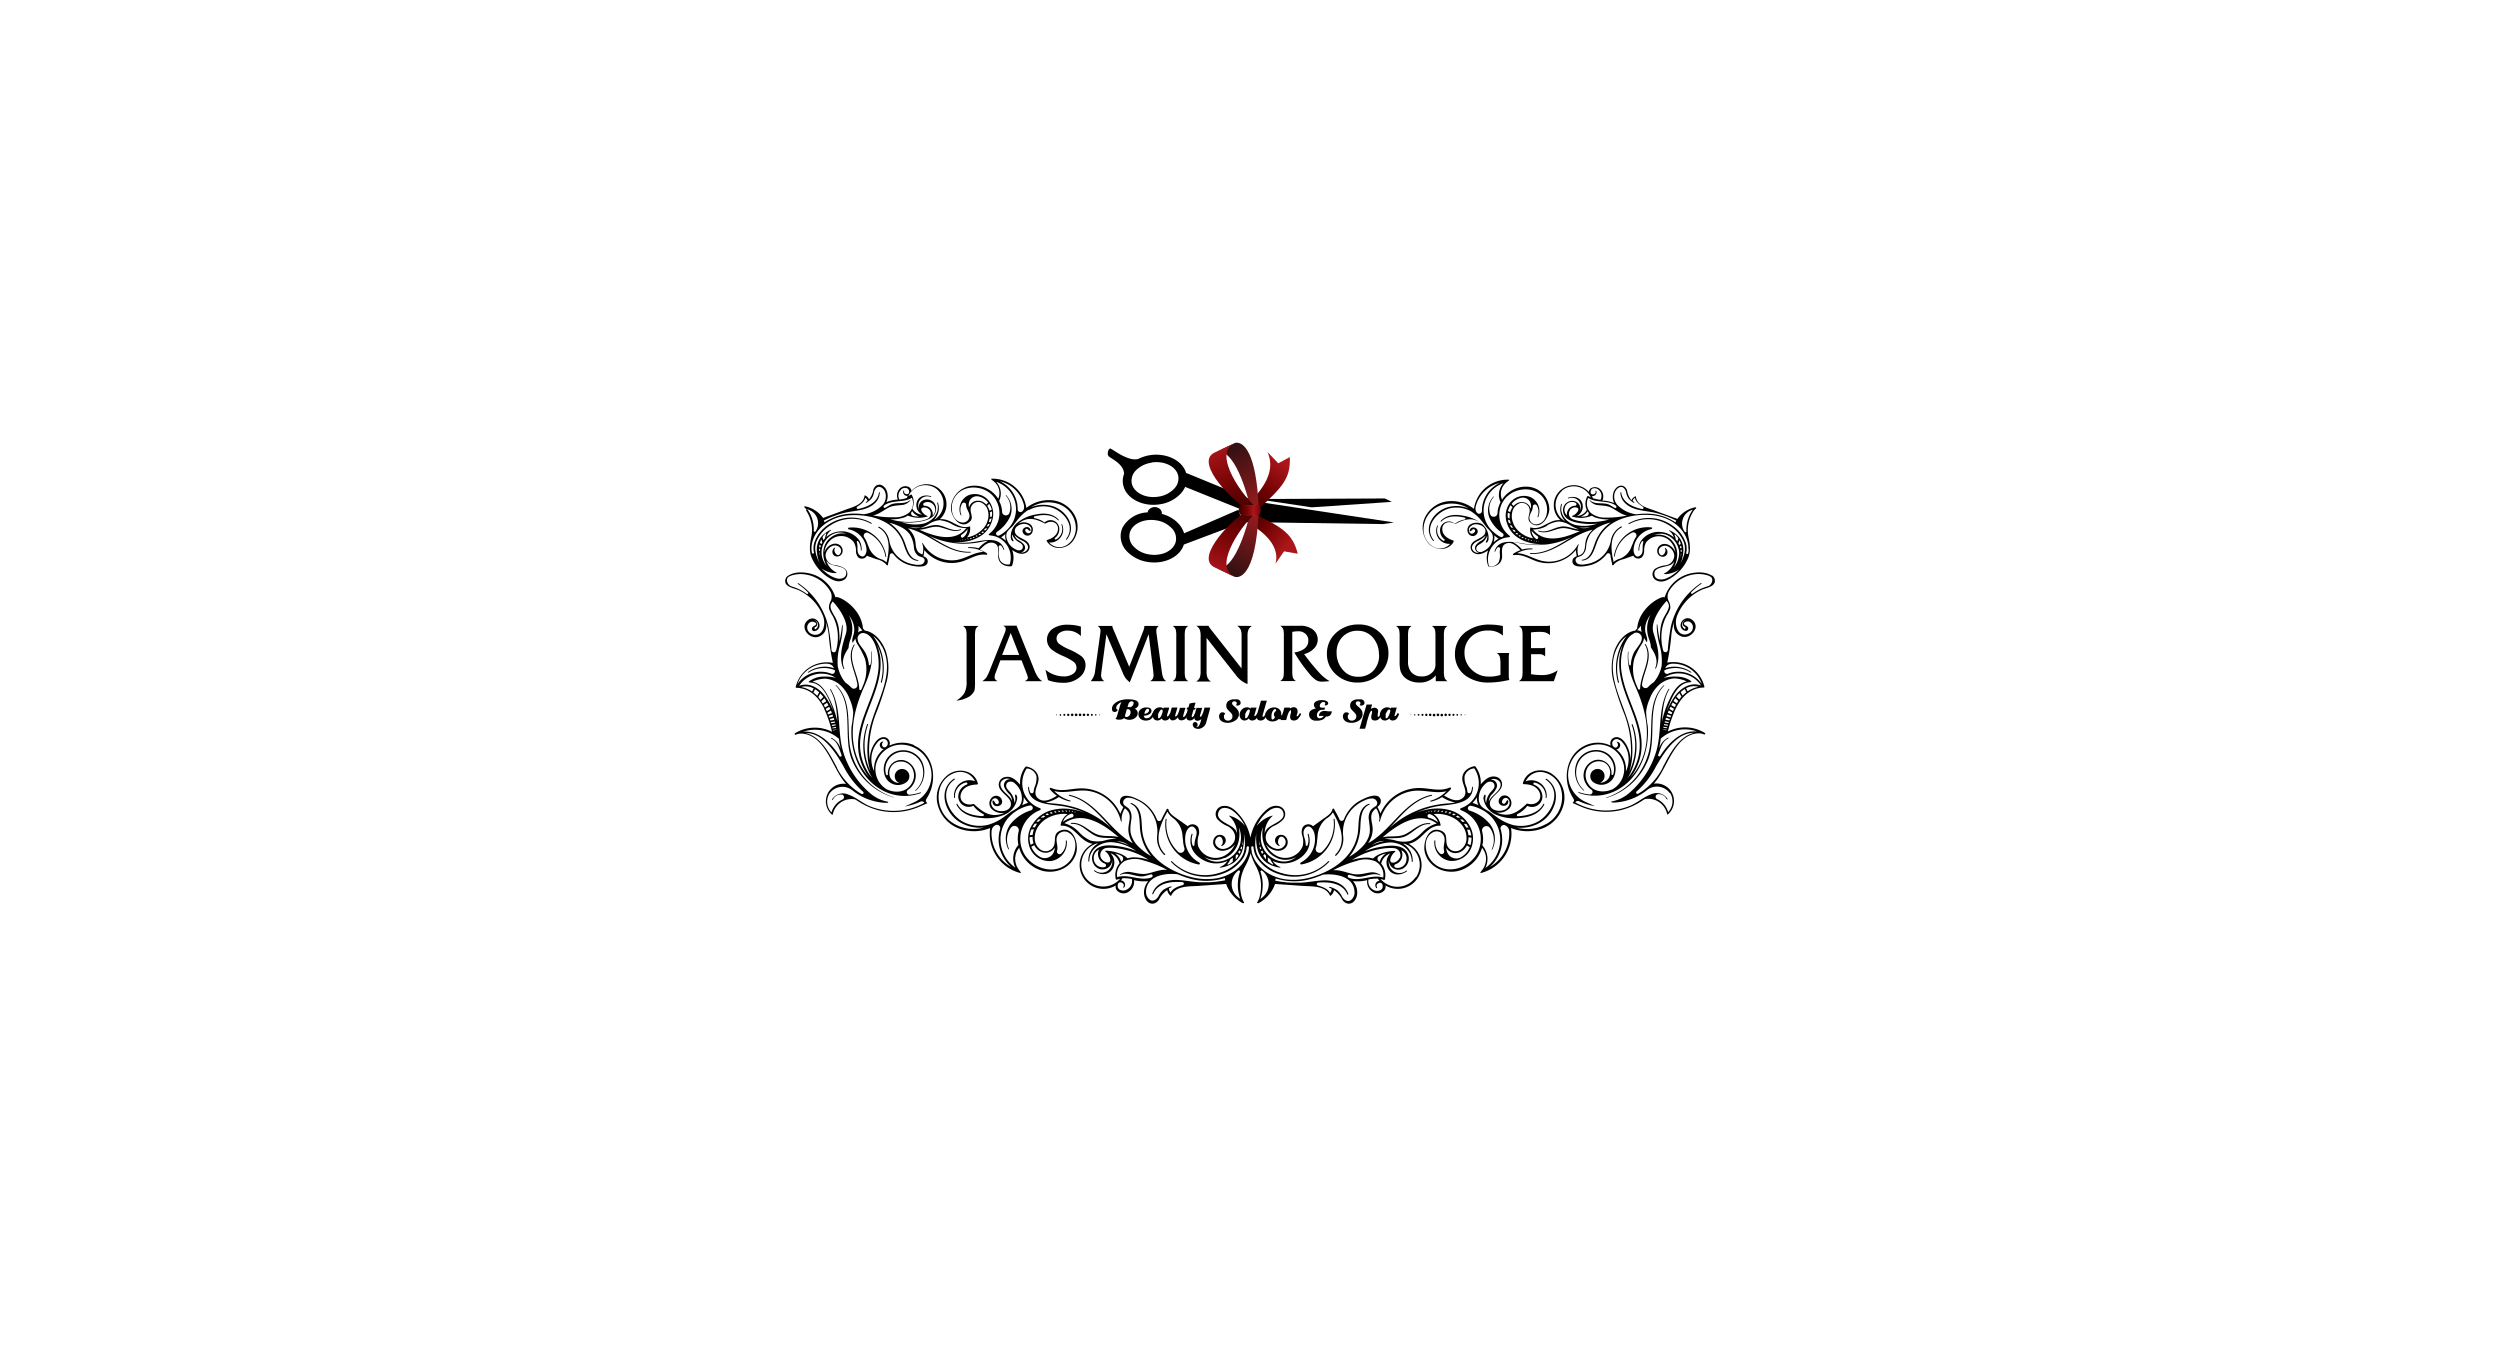 <svg id="Layer_1" data-name="Layer 1" xmlns="http://www.w3.org/2000/svg" xmlns:xlink="http://www.w3.org/1999/xlink" viewBox="0 0 650 350"><defs><style>.cls-1{fill:none;}.cls-2{clip-path:url(#clip-path);}.cls-3{fill:url(#linear-gradient);}.cls-4{clip-path:url(#clip-path-2);}.cls-5{fill:url(#linear-gradient-2);}.cls-6{clip-path:url(#clip-path-3);}.cls-7{fill:url(#linear-gradient-3);}.cls-8{clip-path:url(#clip-path-4);}.cls-9{fill:url(#linear-gradient-4);}.cls-10{clip-path:url(#clip-path-5);}.cls-11{fill:url(#linear-gradient-5);}.cls-12{clip-path:url(#clip-path-6);}.cls-13{fill:url(#linear-gradient-6);}.cls-14{clip-path:url(#clip-path-7);}.cls-15{fill:url(#linear-gradient-7);}.cls-16{fill:#ee4247;}</style><clipPath id="clip-path"><path class="cls-1" d="M324.6,136c6.51,3.7,7.89,7.64,7,10.59l2.26-3.24,3.56.62c-1.31-5-3.52-6.76-12.09-10.72Z"/></clipPath><linearGradient id="linear-gradient" x1="334.26" y1="142.51" x2="325.12" y2="135.29" gradientTransform="translate(186.34 -189.03) rotate(43.35)" gradientUnits="userSpaceOnUse"><stop offset="0" stop-color="#ab161a"/><stop offset="0.6" stop-color="#730304"/><stop offset="1" stop-color="#470000"/></linearGradient><clipPath id="clip-path-2"><path class="cls-1" d="M325.39,130.19l1.5,2.42c7.06-6.28,8.66-8.58,8.46-13.77l-3,1.62-2.79-2.93c1.45,3.47.94,7.23-4.22,12.66"/></clipPath><linearGradient id="linear-gradient-2" x1="334.17" y1="120.7" x2="325.52" y2="130.92" gradientTransform="translate(295.03 -226.5) rotate(63.51)" xlink:href="#linear-gradient"/><clipPath id="clip-path-3"><path class="cls-1" d="M315.86,117.69l.56-.27a1.39,1.39,0,0,0-.56.27m5-2.41-4.42,2.14c1.55-.38,5.44.89,8.94,15.56l1.89-.88c-.63-14.86-4.06-17-5.72-17a1.74,1.74,0,0,0-.69.14"/></clipPath><linearGradient id="linear-gradient-3" x1="302.9" y1="1195.11" x2="303.21" y2="1195.11" gradientTransform="translate(71047.84 -17810.05) rotate(90) scale(59.18)" gradientUnits="userSpaceOnUse"><stop offset="0" stop-color="#2f1011"/><stop offset="1" stop-color="#9c1c1f"/></linearGradient><clipPath id="clip-path-4"><path class="cls-1" d="M315.73,117.7c-5.39,2.63,5.47,13.49,9.52,15.31l1.75-.79c-3.59-2.62-11.91-14.21-6.16-16.94Z"/></clipPath><linearGradient id="linear-gradient-4" x1="305.32" y1="1195.47" x2="305.63" y2="1195.47" gradientTransform="translate(68500.2 -17296.84) rotate(90) scale(57.03)" xlink:href="#linear-gradient"/><clipPath id="clip-path-5"><path class="cls-1" d="M316.42,147.76l-.56-.27a1.39,1.39,0,0,0,.56.27m0,0,4.42,2.14c1,.49,5.67.71,6.41-16.82l-1.89-.88c-3.5,14.68-7.39,16-8.94,15.56"/></clipPath><linearGradient id="linear-gradient-5" x1="286.16" y1="1185.45" x2="286.46" y2="1185.45" gradientTransform="matrix(59.18, 0, 0, -59.18, -16621.72, 70296.77)" xlink:href="#linear-gradient-3"/><clipPath id="clip-path-6"><path class="cls-1" d="M315.73,147.48l5.11,2.42c-5.75-2.72,2.57-14.32,6.16-16.94l-1.75-.78c-4.05,1.82-14.91,12.68-9.52,15.3"/></clipPath><linearGradient id="linear-gradient-6" x1="286.86" y1="1187.63" x2="287.17" y2="1187.63" gradientTransform="matrix(57.03, 0, 0, -57.03, -16049.43, 67875.68)" xlink:href="#linear-gradient"/><clipPath id="clip-path-7"><path class="cls-1" d="M322.45,131.37a2.09,2.09,0,0,0-.34,1.3,1.55,1.55,0,0,0,.34,1.06.86.86,0,0,0,.95.27,16.3,16.3,0,0,1,3.61.12c.43.06.79-.85.79-1.51s-.3-1.52-.73-1.46a7,7,0,0,1-3.38.06,1.82,1.82,0,0,0-.59-.12.82.82,0,0,0-.65.28"/></clipPath><linearGradient id="linear-gradient-7" x1="354.72" y1="1207.04" x2="355.02" y2="1207.04" gradientTransform="matrix(-18.42, 0, 0, 18.42, 6861.9, -22101.69)" gradientUnits="userSpaceOnUse"><stop offset="0" stop-color="#730304"/><stop offset="0.37" stop-color="#ab161a"/><stop offset="0.69" stop-color="#730304"/><stop offset="1" stop-color="#470000"/></linearGradient></defs><title>Logos</title><path d="M254.47,162.74a1.73,1.73,0,0,0-.89,1.22,9.87,9.87,0,0,0-.08,1.57v11.58a12.9,12.9,0,0,1-.12,2.38,3.68,3.68,0,0,1-2.15,2,6.84,6.84,0,0,1-2.59.66,6.21,6.21,0,0,0,2.07-1.9,6,6,0,0,0,.6-3.12V165.53a10.14,10.14,0,0,0-.08-1.57,1.79,1.79,0,0,0-.89-1.22Z"/><path d="M271,177.11h-4.52q.78-.48.78-.87a5,5,0,0,0-.37-1.22l-1.28-3.33h-5.52L258.84,175a3.23,3.23,0,0,0-.25,1.12c0,.37.26.69.78,1h-4a3.87,3.87,0,0,0,1.1-1,12.58,12.58,0,0,0,.93-2l3.84-9.59a2.73,2.73,0,0,0,.25-1c0-.35-.22-.63-.66-.85h3.47l4.6,11.43a9,9,0,0,0,.95,1.91A3.84,3.84,0,0,0,271,177.11ZM265,170.29l-2.21-5.71-2.24,5.71Z"/><path d="M282.24,172.91a4,4,0,0,1-1.34,3,6.34,6.34,0,0,1-4.57,1.61,11.12,11.12,0,0,1-3.85-.68l-.66-2.71a7.61,7.61,0,0,0,4.8,1.74,4.06,4.06,0,0,0,2.32-.64,1.9,1.9,0,0,0,.95-1.6,2,2,0,0,0-.73-1.55,14.64,14.64,0,0,0-2.8-1.53,12.94,12.94,0,0,1-3-1.73,3.39,3.39,0,0,1,.34-5.34,6.73,6.73,0,0,1,4-1.05,12.56,12.56,0,0,1,3.33.47v2.48a4.79,4.79,0,0,0-3.45-1.42,3.48,3.48,0,0,0-2.08.57,1.77,1.77,0,0,0-.17,2.83,12.47,12.47,0,0,0,2.6,1.46,16.58,16.58,0,0,1,3.18,1.75A2.91,2.91,0,0,1,282.24,172.91Z"/><path d="M303.21,177.11H299a1.6,1.6,0,0,0,.91-1.65,10.34,10.34,0,0,0-.1-1.22l-1.16-9.35-4.9,12.51a7.16,7.16,0,0,1-1.11-1.09,6.57,6.57,0,0,1-.69-1.31l-4.28-10.11-1.28,9.64a10,10,0,0,0-.11,1.13,1.77,1.77,0,0,0,.87,1.45h-3.57a4.81,4.81,0,0,0,1.17-2.87l1.27-9.18c.08-.61.12-1,.12-1.12a1.51,1.51,0,0,0-.77-1.2h3.83a2,2,0,0,0,.21.76l4.19,9.87,3.54-9.06a4.73,4.73,0,0,0,.41-1.57h3.79a1.36,1.36,0,0,0-.69,1.36,6.2,6.2,0,0,0,.07.79l1.34,9.64a7.69,7.69,0,0,0,.36,1.63A2.5,2.5,0,0,0,303.21,177.11Z"/><path d="M309,177.11h-4.14a1.7,1.7,0,0,0,.89-1.22,8.75,8.75,0,0,0,.08-1.57v-8.79a8.75,8.75,0,0,0-.08-1.57,1.7,1.7,0,0,0-.89-1.22H309a1.7,1.7,0,0,0-.89,1.22,8.75,8.75,0,0,0-.08,1.57v8.79a8.75,8.75,0,0,0,.08,1.57A1.7,1.7,0,0,0,309,177.11Z"/><path d="M325.52,162.74a2.33,2.33,0,0,0-.93,1,4.19,4.19,0,0,0-.23,1.6v12.51a6.51,6.51,0,0,1-3-2.29l-7.65-9.7v8.73a4.07,4.07,0,0,0,.24,1.6,2.38,2.38,0,0,0,.9,1H311a2.33,2.33,0,0,0,.93-1,4.19,4.19,0,0,0,.23-1.6V165.3a4.07,4.07,0,0,0-.24-1.6,2.38,2.38,0,0,0-.9-1h3.19a6.13,6.13,0,0,0,.51.81l8.09,10.29V165.3a4,4,0,0,0-.24-1.59,2.45,2.45,0,0,0-.92-1Z"/><path d="M345.72,177.11q-1.61.12-2,.12a2.88,2.88,0,0,1-1.6-.43,9.05,9.05,0,0,1-1.77-1.73,40,40,0,0,1-3.82-5.42c2.42-.41,3.64-1.45,3.64-3.11a2.23,2.23,0,0,0-.74-1.74,2.7,2.7,0,0,0-1.91-.67,8.46,8.46,0,0,0-1.53.16v10a9.71,9.71,0,0,0,.08,1.56,1.73,1.73,0,0,0,.89,1.22h-4.13a1.73,1.73,0,0,0,.89-1.22,9.87,9.87,0,0,0,.08-1.57v-8.79a9.87,9.87,0,0,0-.08-1.57,1.73,1.73,0,0,0-.89-1.22h5.1a5.29,5.29,0,0,1,3.23.85,3.29,3.29,0,0,1,.46,5.08,5.22,5.22,0,0,1-2.55,1.43,53.6,53.6,0,0,0,3.9,4.8A10.88,10.88,0,0,0,345.72,177.11Z"/><path d="M361,169.83a7.18,7.18,0,0,1-2.34,5.42,8.07,8.07,0,0,1-5.72,2.21,8,8,0,0,1-5.65-2.17A7,7,0,0,1,345,170a7.13,7.13,0,0,1,2.36-5.44,8.34,8.34,0,0,1,5.89-2.19,7.64,7.64,0,0,1,5.56,2.15,7,7,0,0,1,1.62,2.42A7.36,7.36,0,0,1,361,169.83Zm-2.48.36a6.58,6.58,0,0,0-1.49-4.33A5.07,5.07,0,0,0,353,164a5.28,5.28,0,0,0-3.94,1.58,5.62,5.62,0,0,0-1.54,4.12,6.6,6.6,0,0,0,1.76,4.62,4.87,4.87,0,0,0,3.82,1.63,5.26,5.26,0,0,0,4-1.59A5.7,5.7,0,0,0,358.56,170.19Z"/><path d="M376.38,177.11H373.3V175.6a5.31,5.31,0,0,1-4.32,1.86,5.77,5.77,0,0,1-3-.76,4.07,4.07,0,0,1-1.88-2.38,10.13,10.13,0,0,1-.2-2.44v-6.35a8.43,8.43,0,0,0-.09-1.57,1.7,1.7,0,0,0-.89-1.22h4.14a1.76,1.76,0,0,0-.89,1.22,9,9,0,0,0-.08,1.57v6.35a4.28,4.28,0,0,0,.76,2.79,3.44,3.44,0,0,0,2.77,1.2,3.66,3.66,0,0,0,3.19-1.55,3.07,3.07,0,0,0,.41-1.7v-7.09a10.14,10.14,0,0,0-.08-1.57,1.79,1.79,0,0,0-.89-1.22h4.13a1.78,1.78,0,0,0-.88,1.22,8.66,8.66,0,0,0-.09,1.57v8.79a8.66,8.66,0,0,0,.09,1.57A1.78,1.78,0,0,0,376.38,177.11Z"/><path d="M392.43,176.82c-.17,0-.42.06-.77.12a22.16,22.16,0,0,1-4.46.52,10,10,0,0,1-5.77-1.53,6.74,6.74,0,0,1-3.14-5.91,7,7,0,0,1,3.35-6.08,10,10,0,0,1,5.66-1.55,17.5,17.5,0,0,1,3.45.37v2.5a5.43,5.43,0,0,0-3.88-1.32,6.12,6.12,0,0,0-4.39,1.63,5.51,5.51,0,0,0-1.71,4.16,5.86,5.86,0,0,0,1.86,4.37,6.2,6.2,0,0,0,4.49,1.81,8.84,8.84,0,0,0,3-.43v-2.9A8.75,8.75,0,0,0,390,171a1.72,1.72,0,0,0-.89-1.22h3.29a4.84,4.84,0,0,0-.12,1.28v4.63A3.9,3.9,0,0,0,392.43,176.82Z"/><path d="M405,174.26l-1,2.85h-9.1a1.7,1.7,0,0,0,.89-1.22,10.28,10.28,0,0,0,.08-1.59v-8.77a10.14,10.14,0,0,0-.08-1.57,1.7,1.7,0,0,0-.89-1.22h7.26a2.59,2.59,0,0,0,.83-.12v2.54a3,3,0,0,0-1.22-.73,5.7,5.7,0,0,0-1.45-.14,15.54,15.54,0,0,0-2.26.14v4.08H401a1.65,1.65,0,0,0,.74-.15v2.32a2.06,2.06,0,0,0-1.71-.58h-1.95v5.19a16.85,16.85,0,0,0,2.69.23A6.82,6.82,0,0,0,405,174.26Z"/><path d="M323.06,135.83l-15.27,5.76a4.79,4.79,0,0,1-.31.79c-1.42,2.82-5.27,4.38-9.18,3.71a9.35,9.35,0,0,1-5.35-2.8,5.6,5.6,0,0,1-1.47-5,5.38,5.38,0,0,1,.44-1.24,7.84,7.84,0,0,1,6.46-3.83,1.73,1.73,0,0,1,.14-.44A2,2,0,0,1,301,132a1.63,1.63,0,0,1,1.1,1.62,9,9,0,0,1,4.37,2.58,6.36,6.36,0,0,1,1.39,2.46L322,132.53Zm-18.36,1.56a7,7,0,0,0-4-2.09c-2.89-.49-5.71.59-6.71,2.57a3.46,3.46,0,0,0-.28.82,3.76,3.76,0,0,0,1,3.36,6.9,6.9,0,0,0,4,2.09c2.89.51,5.72-.58,6.71-2.57a2.9,2.9,0,0,0,.29-.81,3.82,3.82,0,0,0-1-3.37"/><polygon points="328.46 129.74 360.04 129.6 361.88 130.48 341.01 131.91 326.59 129.73 328.46 129.74"/><path d="M296,119.29a10.73,10.73,0,0,1,2.95-.94c3.9-.62,7.74,1,9.13,3.81a5.32,5.32,0,0,1,.29.79l18.09,7.43,36,5.46-2.87.42-35.8-.51-1.33-3.39-14.32-5.77a6.49,6.49,0,0,1-1.18,1.78,9.3,9.3,0,0,1-5.39,2.75c-3.91.63-7.75-1-9.13-3.81a5.57,5.57,0,0,1-.42-1.25,5.14,5.14,0,0,1,.24-2.85c-.08-2.63-3.46-4-4-4.58s-.07-2.08.44-2,4.69,3.53,7.34,2.67m29.14,13.6a1.07,1.07,0,0,0,1.08,1.1,1.13,1.13,0,0,0,1.25-1,1.1,1.1,0,0,0-1.09-1.1,1.12,1.12,0,0,0-1.24,1m-25.8-12.59a7,7,0,0,0-4.05,2,3.78,3.78,0,0,0-1.07,3.36,3.35,3.35,0,0,0,.27.81c1,2,3.78,3.12,6.68,2.65a7,7,0,0,0,4.06-2.06,3.76,3.76,0,0,0,1.07-3.35,3.61,3.61,0,0,0-.28-.82c-1-2-3.78-3.1-6.68-2.64"/><g class="cls-2"><rect class="cls-3" x="321.77" y="130.69" width="18.48" height="18.5" transform="translate(-5.77 265.37) rotate(-43.35)"/></g><g class="cls-4"><rect class="cls-5" x="321.46" y="117.16" width="18.02" height="15.82" transform="translate(71.15 365.08) rotate(-63.51)"/></g><g class="cls-6"><rect class="cls-7" x="312.17" y="113.49" width="18.78" height="21.15" transform="translate(-18.98 177.2) rotate(-29.97)"/></g><g class="cls-8"><rect class="cls-9" x="307.54" y="112.73" width="22.25" height="22.82" transform="translate(-23.18 134.19) rotate(-22.97)"/></g><g class="cls-10"><rect class="cls-11" x="310.74" y="131.87" width="21.64" height="19.06" transform="translate(38.44 349.34) rotate(-60.03)"/></g><g class="cls-12"><rect class="cls-13" x="307.26" y="129.91" width="22.82" height="22.25" transform="translate(64.46 379.41) rotate(-67.03)"/></g><g class="cls-14"><rect class="cls-15" x="322.11" y="131.09" width="5.69" height="3.09"/></g><path class="cls-16" d="M327.07,131.15c-.28.06-.56.13-.84.17s-.57.09-.85.11a6.14,6.14,0,0,1-.86,0,2.35,2.35,0,0,1-.83-.2,3.39,3.39,0,0,0,.83.16,6,6,0,0,0,.85,0c.29,0,.57-.05.85-.09l.85-.13"/><path class="cls-16" d="M323.4,134a3,3,0,0,1,.9-.1l.91,0c.6.05,1.2.1,1.8.2l-.9-.08-.9-.06-.91,0h-.45a1.73,1.73,0,0,0-.45.05"/><path d="M403.37,201.11c-2.68-1.67-6.53-.78-7.41,2.49,0,0,0,0,0,0a.24.24,0,0,0,.23.29c1.62,0,3.44.53,4.1,2.18.81,2-1.08,3.53-3.27,2.84-2.26,2.16-4,3.21-6.36,2.83a6.58,6.58,0,0,1-1.62-.51,3.68,3.68,0,0,0,3.44-1.11,2.08,2.08,0,0,0-.22-2.9,1.55,1.55,0,0,0-2.42.41c-1,2,2.31,2.68,2.32.68,0-.22-.14-.32-.33-.19s-.31.67-.65.83a.41.41,0,0,1-.36,0c-.64-.27-.15-1.19.28-1.4.86-.41,1.5.6,1.4,1.36a2.31,2.31,0,0,1-1.58,1.73c-1.15.4-3.14.15-3.5-1.26-.53-2.1,2.78-3.17,3.09-5.15a2,2,0,0,0-1.72-2.3c-1.59-.3-2.84.9-3.8,2a6.92,6.92,0,0,0-1.32-4.55c-.12-.16-.23-.2-.35-.17-1.85.36-3.34,1.7-3.11,3.61.17,1.43,1.54,3.29.22,4.55-1.47,1.42-3.54.35-5-.56a10.05,10.05,0,0,0,1.71-1.56c.34-.39,0-.58-.28-.46-2.31,1-4.69.27-7.08.12a11.11,11.11,0,0,0-5.09.86,11,11,0,0,0-5.77,5.75c-.18-.6-.54-1.18-.78-1.76A1.75,1.75,0,0,0,359,208c-.63-2.62-5.27,0-6.4.81a9.7,9.7,0,0,0-3.18,4.22.63.63,0,0,1-1.17,0,23.43,23.43,0,0,0-1.31-2.49.26.26,0,0,0-.45-.22.23.23,0,0,0-.1.28c-.38,1.09-1.53,1.7-2.42,2.35l-2.58,1.87a1.75,1.75,0,0,0-2.68.27,2.92,2.92,0,0,0-.06,2.32v.05a5.06,5.06,0,0,1,.05,2.53,4.9,4.9,0,0,1-7.19,2.29,5.89,5.89,0,0,1-2.37-2.79h0a5.45,5.45,0,0,0,.38.46c1.24,1.34,3.85,1.94,5,.08a2.07,2.07,0,0,0-.49-2.67,1.71,1.71,0,0,0-1.55-.2,1.44,1.44,0,0,0-.82.71,1.42,1.42,0,0,0-.1,1,1.63,1.63,0,0,0,.57.85,1.24,1.24,0,0,0,.47.24c.08,0,.16-.11.09-.15a1.26,1.26,0,0,1-.4-1.09,1.86,1.86,0,0,1,.4-1,.75.75,0,0,1,1,0,1.53,1.53,0,0,1,.49,1.74,2.09,2.09,0,0,1-2.5,1.19,3.51,3.51,0,0,1-1.66-.92,3.93,3.93,0,0,1-.7-.92c-.67-1.62.19-3.12,1.71-4a7.49,7.49,0,0,0,2.64-1.79,2.13,2.13,0,0,0-1.45-3.47c-2-.31-3.46,1.38-4.59,2.74a13,13,0,0,0-2.52,5.5,13,13,0,0,0-2.52-5.5c-1.13-1.36-2.61-3-4.59-2.74a2.13,2.13,0,0,0-1.45,3.47,7.49,7.49,0,0,0,2.64,1.79c1.52.84,2.38,2.34,1.71,4a3.71,3.71,0,0,1-.71.92,3.43,3.43,0,0,1-1.65.92,2.09,2.09,0,0,1-2.5-1.19,1.53,1.53,0,0,1,.49-1.74.75.75,0,0,1,1,0,1.86,1.86,0,0,1,.4,1,1.26,1.26,0,0,1-.4,1.09c-.07,0,0,.16.09.15a1.24,1.24,0,0,0,.47-.24,1.7,1.7,0,0,0,.57-.85,1.47,1.47,0,0,0-.1-1,1.44,1.44,0,0,0-.82-.71,1.71,1.71,0,0,0-1.55.2,2.07,2.07,0,0,0-.49,2.67c1.11,1.86,3.71,1.26,5-.08a5.45,5.45,0,0,0,.38-.46h0a5.89,5.89,0,0,1-2.37,2.79,4.9,4.9,0,0,1-7.19-2.29,5.06,5.06,0,0,1,.05-2.53v-.05a2.92,2.92,0,0,0-.06-2.32,1.75,1.75,0,0,0-2.68-.27L306.25,213c-.89-.65-2-1.26-2.42-2.35a.23.23,0,0,0-.1-.28.26.26,0,0,0-.45.22,23.43,23.43,0,0,0-1.31,2.49.63.63,0,0,1-1.17,0,9.7,9.7,0,0,0-3.18-4.22c-1.13-.85-5.77-3.43-6.4-.81-.2.8.28,1.33.85,1.8-.24.58-.6,1.16-.78,1.76a11,11,0,0,0-5.77-5.75,11.11,11.11,0,0,0-5.09-.86c-2.39.15-4.77.92-7.08-.12-.27-.12-.63.07-.28.46a9.69,9.69,0,0,0,1.71,1.56c-1.46.91-3.53,2-5,.56-1.32-1.26.05-3.12.22-4.55.23-1.91-1.26-3.25-3.11-3.61-.12,0-.23,0-.35.17a7,7,0,0,0-1.33,4.55c-.95-1.13-2.2-2.33-3.79-2a2,2,0,0,0-1.72,2.3c.3,2,3.62,3.05,3.09,5.15-.36,1.41-2.35,1.66-3.5,1.26a2.31,2.31,0,0,1-1.58-1.73c-.1-.76.54-1.77,1.39-1.36.44.21.93,1.13.29,1.4a.41.41,0,0,1-.36,0c-.34-.16-.37-.61-.66-.83s-.32,0-.32.19c0,2,3.33,1.35,2.32-.68a1.55,1.55,0,0,0-2.42-.41,2.07,2.07,0,0,0-.22,2.9,3.68,3.68,0,0,0,3.44,1.11,6.58,6.58,0,0,1-1.62.51c-2.35.38-4.1-.67-6.36-2.83-2.19.69-4.08-.82-3.27-2.84.66-1.65,2.48-2.16,4.1-2.18a.24.24,0,0,0,.23-.29s0,0,0,0c-.88-3.27-4.73-4.16-7.42-2.49a7.45,7.45,0,0,0-3.16,7.46,9,9,0,0,0,5.56,6.72,11.19,11.19,0,0,0,8.21-.09,10.55,10.55,0,0,0,7.78,11.68c.33.09.17-.2.05-.35-.22-.32-.47-.61-.67-.94a4.84,4.84,0,0,1-.65-2.25,4.74,4.74,0,0,1,.24-1.58,4.66,4.66,0,0,1,.34-.76c.05-.1.45-.68.45-.68a8.66,8.66,0,0,0,6.43,6.09c3.55.72,7.39-1.11,8.41-4.72.71-2.52-.83-7.28-4.27-5.76-1.77.78-1,2.4-1.5,3.8a2.34,2.34,0,0,1-3.42,1.15,3.6,3.6,0,0,1-1.6-3.17,5.43,5.43,0,0,1,1.34-3.46.16.16,0,0,0,.07-.09,7.1,7.1,0,0,1,1.49-1.3,8.9,8.9,0,0,1,5.65-1.29,4.24,4.24,0,0,0-1.83,2.94c0,.07.19.07.39.08,2.41,0,3.79,2.27,5.58,3.61a5.76,5.76,0,0,0,2.37,1.11,6.19,6.19,0,1,0,6,10.82,1.61,1.61,0,0,0,.22,1.18,2.33,2.33,0,0,0,3.24.39,3,3,0,0,0,1.29-2.95,11.08,11.08,0,0,0,3.71.26,4.46,4.46,0,0,0-1.11,2.89c-.05,1.43.9,3.27,2.59,2.92a2.35,2.35,0,0,0,1.45-1.28,6.08,6.08,0,0,1,2-2.2,2.37,2.37,0,0,0,.84,1.43c.15.15.21,0,.26-.13,1.24-2.48,4.58-2.23,6.93-2.39l7.29-.51a9,9,0,0,0,4.18,4.92c.35.21.58,0,.4-.25a4.69,4.69,0,0,1-.4-.81,10.76,10.76,0,0,1,.87-8.63,15.58,15.58,0,0,0,1.31-3.22,15.58,15.58,0,0,0,1.31,3.22,10.76,10.76,0,0,1,.87,8.63,4.11,4.11,0,0,1-.41.81c-.17.29.05.46.41.25a9.08,9.08,0,0,0,4.18-4.92l7.29.51c2.35.16,5.69-.09,6.92,2.39.06.11.12.28.27.13a2.37,2.37,0,0,0,.84-1.43,6.08,6.08,0,0,1,2,2.2,2.35,2.35,0,0,0,1.45,1.28c1.69.35,2.64-1.49,2.59-2.92a4.51,4.51,0,0,0-1.11-2.89,11.08,11.08,0,0,0,3.71-.26,3,3,0,0,0,1.29,2.95,2.33,2.33,0,0,0,3.24-.39,1.61,1.61,0,0,0,.22-1.18,6.19,6.19,0,1,0,6-10.82,5.76,5.76,0,0,0,2.37-1.11c1.78-1.34,3.17-3.56,5.58-3.61.2,0,.4,0,.39-.08a4.24,4.24,0,0,0-1.83-2.94,8.9,8.9,0,0,1,5.65,1.29,7.1,7.1,0,0,1,1.49,1.3.16.16,0,0,0,.07.09,5.43,5.43,0,0,1,1.34,3.46,3.59,3.59,0,0,1-1.61,3.17,2.34,2.34,0,0,1-3.41-1.15c-.54-1.4.27-3-1.5-3.8-3.44-1.52-5,3.24-4.27,5.76,1,3.61,4.86,5.44,8.41,4.72a8.66,8.66,0,0,0,6.43-6.09s.4.58.45.68a4.66,4.66,0,0,1,.34.76,4.74,4.74,0,0,1,.24,1.58,4.84,4.84,0,0,1-.65,2.25c-.2.33-.45.62-.67.94-.12.15-.28.44.05.35a10.55,10.55,0,0,0,7.78-11.68,11.19,11.19,0,0,0,8.21.09,9,9,0,0,0,5.56-6.72,7.44,7.44,0,0,0-3.17-7.46m-15.58,1.38a2,2,0,0,1,2.07.73c.53.91-.1,1.87-.69,2.51-.73.8-1.83,1.55-2.18,2.62a2.89,2.89,0,0,1,.67-1.78l0,0a5.55,5.55,0,0,0,1.31-1.77,1.53,1.53,0,0,0-1.56-2.17,2,2,0,0,1,.35-.11M358.58,213.2c-.07.57.13.63.29,0a10.29,10.29,0,0,1,7.77-7.42c3.14-.72,6.39.73,9.45-.07a9.27,9.27,0,0,1-4.07,2.45c-.32.08-.19.32.13.24a9.36,9.36,0,0,0,2.8-1.16,8.72,8.72,0,0,0,3.44,1.4,17.31,17.31,0,0,1-1.9.24,27.13,27.13,0,0,0-5.85,1.06,25,25,0,0,0-9.39,5.37c3.24-3.41,6.16-7.24,10.9-8.4.32-.08.19-.32-.13-.24-7.15,1.76-10.18,9.19-16.31,12.56a7.19,7.19,0,0,0,1-2.15,5.87,5.87,0,0,0,.14-2.17c-.13-1.18-.66-2.62,0-3.76a3.67,3.67,0,0,1,.94-1,5.14,5.14,0,0,1,.86,3m-1.26,6.15a4.86,4.86,0,0,1,2.59-.66,12.46,12.46,0,0,0-3.27,1.09c.22-.15.45-.3.68-.43m-25.4,3.78a5.59,5.59,0,0,0,5.05-.27,5,5,0,0,1-3.8,1.15,6.29,6.29,0,0,1-5.25-4.66,7,7,0,0,1-.17-1.12,6.81,6.81,0,0,1,.55-3.12c-.62,3.16.39,6.61,3.62,8m-1.15,1.69a5.17,5.17,0,0,1-1.2-.81h0c0-.34,0-.67,0-1,.21.17.43.33.66.49a3.49,3.49,0,0,0,.68,1.11.14.14,0,0,1-.16.23m-3.12-4.66a6.07,6.07,0,0,0,.24.59l-.29.17c-.06-.2-.12-.4-.16-.6l0-.07.23-.09m-.3-.43c-.06-.6-.08-1.27-.08-1.27a7,7,0,0,0,.23,1.21l-.15.06m.77,1.47a4.94,4.94,0,0,0,.3.49l-.34.39c-.11-.22-.22-.44-.31-.67l.35-.21m.61.91c.11.14.24.27.36.4,0,.34,0,.67,0,1a6.25,6.25,0,0,1-.72-1c.12-.15.25-.3.38-.44m-1.24-8.76a9.85,9.85,0,0,1,2.51-2.6c1.11-.74,2.89-1.07,3.5.43,1,2.36-3.22,3.1-4.29,4.58a3.19,3.19,0,0,0-.48,1,6.07,6.07,0,0,1,2-4.47.07.07,0,0,0-.07-.13l-.85.3a7.83,7.83,0,0,0-3.17,2.4,12.4,12.4,0,0,1,.88-1.49m-6.5,2.41c-1.07-1.48-5.26-2.22-4.29-4.58.61-1.5,2.38-1.17,3.5-.43a9.85,9.85,0,0,1,2.51,2.6,12.4,12.4,0,0,1,.88,1.49,7.83,7.83,0,0,0-3.17-2.4l-.85-.3a.07.07,0,0,0-.07.13,6.07,6.07,0,0,1,2,4.47,3.19,3.19,0,0,0-.48-1m.79,5.93c.1-.16.21-.32.3-.49l.35.21c-.09.23-.2.45-.31.67Zm.07.86a6.25,6.25,0,0,1-.72,1c0-.34,0-.67,0-1l.36-.4c.13.14.25.29.38.44m.46-1.8a6.07,6.07,0,0,0,.24-.59l.23.09s0,.05,0,.07c0,.2-.1.4-.16.6l-.29-.17m.39-1.08a6.14,6.14,0,0,0,.22-1.21s0,.67-.07,1.27l-.15-.06m-4.42,3.46c3.23-1.41,4.24-4.86,3.62-8a6.81,6.81,0,0,1,.55,3.12,7,7,0,0,1-.17,1.12A6.29,6.29,0,0,1,317,224a5,5,0,0,1-3.8-1.15,5.59,5.59,0,0,0,5,.27m2.35.88a5.17,5.17,0,0,1-1.2.81.15.15,0,0,1-.17-.23,3.52,3.52,0,0,0,.69-1.11c.23-.16.45-.32.66-.49,0,.34,0,.67,0,1h0M275.25,207.2a9.36,9.36,0,0,0,2.8,1.16c.32.08.45-.16.13-.24a9.36,9.36,0,0,1-4.08-2.45c3.07.8,6.32-.65,9.46.07a10.29,10.29,0,0,1,7.77,7.42c.16.67.36.61.29,0a5.14,5.14,0,0,1,.86-3,3.84,3.84,0,0,1,.94,1c.64,1.14.11,2.58,0,3.76a5.87,5.87,0,0,0,.14,2.17,7.19,7.19,0,0,0,.95,2.15c-6.13-3.37-9.16-10.8-16.31-12.56-.32-.08-.45.16-.13.24,4.74,1.16,7.66,5,10.9,8.4a25,25,0,0,0-9.39-5.37,27.13,27.13,0,0,0-5.85-1.06,17.31,17.31,0,0,1-1.9-.24,8.72,8.72,0,0,0,3.44-1.4m18.31,12.58a12.46,12.46,0,0,0-3.27-1.09,4.86,4.86,0,0,1,2.59.66c.23.13.46.28.68.43M261,205.73c-.59-.64-1.22-1.6-.69-2.51a2,2,0,0,1,2.07-.73,2,2,0,0,1,.35.11,1.54,1.54,0,0,0-1.57,2.17,5.74,5.74,0,0,0,1.32,1.77l0,0a2.89,2.89,0,0,1,.67,1.78c-.35-1.07-1.45-1.82-2.18-2.62m-4.21,8.78a9.27,9.27,0,0,1-6.09-.67c-3.89-1.85-6.88-8-2.5-11.1.26-.18,0-.36-.24-.18-4.09,2.88-2.32,8.54,1.26,11a9.85,9.85,0,0,0,6.66,1.61,10,10,0,0,1-7.73-.93,8,8,0,0,1-3.66-9.54,6.11,6.11,0,0,1,4.15-3.84,4.23,4.23,0,0,1,4.89,2.3,4,4,0,0,0-5.44,4.14c0,.31.26.31.24,0a3.67,3.67,0,0,1,2.84-3.82.29.29,0,0,1,.19.55,3.37,3.37,0,0,0-2.18,3.09,2.71,2.71,0,0,0,3.92,2.41,7.07,7.07,0,0,0,2.56,2.13.3.3,0,0,1-.14.57h0c-2.47-.11-5.32-.81-6.57-3.14-.15-.27-.33,0-.18.25,1.26,2.34,3.82,3.18,6.34,3.35a11.89,11.89,0,0,0,6.13-.86,5.47,5.47,0,0,0,3.24-4.06,1.41,1.41,0,0,0-.18-1c-.06-.08-.15-.16-.25-.13s-.13.25-.1.4a2.93,2.93,0,0,1-.14,1.78,4.84,4.84,0,0,0-1.45-3.15c-.38-.43-.82-.89-.71-1.52a1.06,1.06,0,0,1,.64-.83,1.57,1.57,0,0,1,1.64.43,5,5,0,0,1,1.64,2.63,4.79,4.79,0,0,1,.15,1.19,3.12,3.12,0,0,1-.65,2.05,7.29,7.29,0,0,1-1.84,1.25c-.7.44-1.36,1-2,1.44a13.28,13.28,0,0,1-4.38,2.2m1,1.53a1.79,1.79,0,0,1,1-1.46h0l0,0a.86.86,0,0,1,1.22,1,9.67,9.67,0,0,0-.3,1.34,9.48,9.48,0,0,0,3.17,8.52,10.05,10.05,0,0,1-5.09-9.39m4.51,4.65a5.43,5.43,0,0,1,.54-5.51,1.14,1.14,0,0,1,2,.95,7.89,7.89,0,0,0-.19,3,5.59,5.59,0,0,0,.11.59,5.29,5.29,0,0,0-.8,5.9,9,9,0,0,1-3.72-9,8.73,8.73,0,0,1,1.61-3.64,10.28,10.28,0,0,1,5.88-3.54.64.64,0,0,1,.5.13h0a.64.64,0,0,1-.17,1.12,11.25,11.25,0,0,0-5.25,3.45,6.27,6.27,0,0,0-.75,6.52c.13.3.32.29.19,0m3.89-13.39a7.75,7.75,0,0,0,1.15,1.48,12.05,12.05,0,0,0-1.58.62,4.33,4.33,0,0,0,.43-2.1m4.46,14.19a2.8,2.8,0,0,0,3.62-1.07,3.2,3.2,0,0,1-.7,1.89,2.53,2.53,0,0,1-3.09.56,5.29,5.29,0,0,1-2.32-2.66l.77-.43a3.49,3.49,0,0,0,1.72,1.71m-2.16-3.84a5,5,0,0,0,.25,1.65l-.75.42a5.92,5.92,0,0,1-.27-2l.77-.11m-.73-.41a5.13,5.13,0,0,1,.33-1.28l.09-.21.68-.05a5.89,5.89,0,0,0-.34,1.45h0l-.72.1m1.34-2.06-.67,0a8.45,8.45,0,0,1,.6-.95h.61a5.8,5.8,0,0,0-.54.9m.94-1.4h-.62c.18-.22.38-.42.58-.62h0l.63,0a8.35,8.35,0,0,0-.6.59m1.18-1.06-.06,0-.62,0c.24-.19.49-.36.75-.53l.45.24a5.8,5.8,0,0,0-.52.34m1.05-.65-.46-.23c.17-.09.34-.18.52-.26l.39.28-.45.21m1-.43-.05,0-.32-.23.49-.16.31.29-.43.15m1-.31s0,0,0-.05L274,211l.44-.09.26.29-.4.09m1-.18a.18.18,0,0,0-.06-.09l-.18-.21.37,0,.21.31-.34,0m.92-.08-.2-.31h.38l.18.31h-.36m.94,0s0,0,0-.05l-.15-.26.29,0,.15.3h-.27m.1-.77a12,12,0,0,0-3.68.35,8.22,8.22,0,0,0-5,3.49,6.69,6.69,0,0,0-.82,6.4,5.45,5.45,0,0,0,5.51,3.36,4.79,4.79,0,0,0,4.08-5.11c0-.32-.3-.32-.26,0a3.92,3.92,0,0,1-1.17,3.16.67.67,0,0,1-1.11-.66,2,2,0,0,0,.05-.24c.21-1-.28-2-.16-3a2.06,2.06,0,0,1,3.2-1.47c2.52,1.51,1.86,5.33.28,7.24-3.31,4-9.54,2.33-11.9-1.75a8,8,0,0,1,4-11.35c.2-.09.61-.36-.06-.61a6.89,6.89,0,0,1-3.29-10.27,2.8,2.8,0,0,1,2.52,2,5.26,5.26,0,0,1-.46,2.78,5.57,5.57,0,0,0-.26,1.25.48.48,0,0,1-.9.17,3.2,3.2,0,0,1-.29-1.19c0-.33-.26-.33-.25,0,.15,4.58,6.24,4.29,9.31,4.85a24.09,24.09,0,0,1,5.47,1.69,15.8,15.8,0,0,0-4.84-1.1m2.3,1-.12,0a.09.09,0,0,0,0-.05c0-.06,0-.12,0-.18l.15,0v0l0,.18m-.67-.11-.21,0v0l0-.24.18,0a2.58,2.58,0,0,0,.08.26m-.74-.1H278s0,0,0-.06l-.12-.23.22,0,.06.27m.41.56h0a.5.5,0,0,1,.07,1,7.7,7.7,0,0,0-2.29,1.15,3.3,3.3,0,0,1,2.18-2.12m5.09,7a9.18,9.18,0,0,1-3-2.14,8.23,8.23,0,0,0-3.88-2.4c4.75-3.37,10.21.27,14.09,3.6-1.95-.52-4.11.07-6-.88-2.07-1-3.66-2.94-6.16-2.81-.33,0-.33.27,0,.26,2.56-.14,4.14,2.26,6.32,3.19,1.71.72,3.61.27,5.36.64a13.37,13.37,0,0,0-2.76.38,7.55,7.55,0,0,1-3.94.16m-1.55,9.4a5.75,5.75,0,0,1,3.08-8.68h.32a5,5,0,0,0-2.52,4.5c0,.33.25.33.25,0,0-3,2.87-4.86,5.69-4.84a12.65,12.65,0,0,1,6.46,2.29,20.13,20.13,0,0,0-4.05-1.14c-2.4-.42-6.12-.89-7.21,2-.79,2.07,1,4.51,3.3,3.82a2.37,2.37,0,0,0,1.72-2.32,2.79,2.79,0,0,1-4.39,2.76c-.27-.19-.46,0-.19.16,1.56,1.09,3.67,1.07,4.7-.61a3.27,3.27,0,0,0-.57-4.08,3.61,3.61,0,0,1,2.38,2.64h0a4.7,4.7,0,0,0-1,3.91c0,.17.08.37.28.31l.08,0a6.31,6.31,0,0,1,.8-.21,5.76,5.76,0,0,1-9.09-.45m5.46-6.86c-.29,0-.34.15,0,.37.62.41,1.86,2.64.42,2.7a1.87,1.87,0,0,1-1-.34,2.27,2.27,0,0,1-.8-.91v0a1.84,1.84,0,0,1,1.52-2.54,10.66,10.66,0,0,1,1.88,0,20.28,20.28,0,0,1,9.05,3.09,13.29,13.29,0,0,0-3.88-.64,5,5,0,0,0-1.62.26c-1.25-1.28-3.7-1.91-5.58-2m4.13,2.74-.21.18a4.06,4.06,0,0,0-1.59-2.19,5.67,5.67,0,0,1,1.76.69.8.8,0,0,1,0,1.32m-5.43,0a2.64,2.64,0,0,0,1,.63.47.47,0,0,1,0,.89h0a2.3,2.3,0,0,1-2.87-2.14,2.36,2.36,0,0,1,1.37-2.4,2.64,2.64,0,0,0,.47,3m6.63,7.47a1.9,1.9,0,0,1-1.81-.1,1.1,1.1,0,0,1-.26-.27c-.29-.43-.28-1.34.29-1.54s1.38.49,1.06,1c-.17.27,0,.53.19.25a1.15,1.15,0,0,0-.91-1.8c.12-.13.23-.25.34-.39a.27.27,0,0,0,.06-.17,11,11,0,0,1,2.48.2v0a2.5,2.5,0,0,1-1.44,2.8m-2.39-3.29a4.06,4.06,0,0,1,2.06-4.22,6.78,6.78,0,0,1,4.88-.09,28.89,28.89,0,0,1,6.09,2.43c-1.68-.19-3.32.54-5,.92s-3.14-.14-4.82-.39a3.82,3.82,0,0,0-2.28.54c-.3.13-.29.31,0,.19,2-.87,4.26.9,6.31.32l1.53-.41a.38.38,0,0,1,.3.68l-.17.12c-2.93,1.06-5.93-1-8.88-.09m25,1.27-1.1.07c-.78,0-1.56,0-2.34,0-1.93-.08-3.83-.49-5.77-.59-2.69-.14-5.62.67-6.64,3.42-.12.31.1.43.24.14,1.31-3,5.07-3.21,7.56-3a.39.39,0,0,1,.07.77c-1.26.33-2.66.92-3.13,1.92a1.24,1.24,0,0,1-.4-1.12,3.14,3.14,0,0,1,.46-.18c.31-.11.18-.35-.14-.24a6.81,6.81,0,0,0-1.87.88,5.25,5.25,0,0,0-1.22,1.66c-.46.76-1.35,1.47-2.23.9a2.57,2.57,0,0,1-1-2.19,4,4,0,0,1,1.62-3.15.39.39,0,0,0,.1-.08c1.74-1.25,4.45-1.47,6.5-1.22a24.94,24.94,0,0,0,3,1.08,16.07,16.07,0,0,0,9.27-.1c0,.2.06.39.09.58a29.29,29.29,0,0,1-3.1.45m6.95-2.65v0a10.51,10.51,0,0,0,.06,7l-.34-.21a4.42,4.42,0,0,1-.2-7.09l0,0a.28.28,0,0,1,.45.31m2.25-5.28c-1,3.89-4.72,6.42-8.56,7l-.45.06a15.92,15.92,0,0,1-4.87-.19,20.27,20.27,0,0,1-2.17-.55c-5.32-1.66-10.43-5.17-11.49-11-.49-2.66.3-6.53-2.78-7.87-.3-.13-.56.05-.26.18,2.17.95,2.21,3.64,2.32,5.68a13.68,13.68,0,0,0,.86,4.37,12.7,12.7,0,0,0,2.07,3.52,15.5,15.5,0,0,1-3.6-2.81,7.58,7.58,0,0,1-1.44-2.3c-.6-1.52-.29-2.86-.11-4.43a3.61,3.61,0,0,0-.56-2.72,6.1,6.1,0,0,0-1.06-.83l0,0a1.07,1.07,0,0,1-.48-1.11,1.35,1.35,0,0,1,1.34-1,4.84,4.84,0,0,1,2,.55,8.93,8.93,0,0,1,5.5,9.11,6.06,6.06,0,0,0,1.73,5.15c.23.23.5,0,.27-.2-3.11-3.1-1.24-7.71.66-11A4.71,4.71,0,0,0,305,212.7l0,0a6.16,6.16,0,0,1,2.44,4.45q.06.67.15,1.35a7.77,7.77,0,0,0,.37,2.06v0a1,1,0,0,1-1.55,1,9.94,9.94,0,0,1-3.11-8.45c0-.32-.22-.32-.26,0a10.56,10.56,0,0,0,8.48,11.63c.58.12.56-.33.22-.53a6.81,6.81,0,0,1-3.39-7.71c.31-1,1.41-2.36,2.4-1.1.83,1.06.07,2.28-.11,3.4a6.86,6.86,0,0,0-.09.9.24.24,0,0,1-.47.07,4.24,4.24,0,0,1-.05-2.69c.1-.32-.14-.45-.24-.14a5.37,5.37,0,0,0-.14,2.92c.56,2.32,2.9,4,5.14,4.48a6.81,6.81,0,0,0,4.11-.39l.21-.1a3.57,3.57,0,0,1-1.64,1.46c-.5.16-.5.36.14.24a8.67,8.67,0,0,0,3.13-1.24,6.49,6.49,0,0,0,2.26-3.13,12.11,12.11,0,0,0,.38-4.56c.43,2.4.61,4.81-1,6.86a10.93,10.93,0,0,1-5.59,3.54,12.06,12.06,0,0,1-12-3c-.23-.23-.49-.09-.26.14a12.52,12.52,0,0,0,13.17,3.07,10.71,10.71,0,0,0,5.55-4.14,6.43,6.43,0,0,0,.88-2.76.3.3,0,0,1,.6,0,5.31,5.31,0,0,1-.14,1.08m3.43,12.09-.34.21a10.57,10.57,0,0,0,.06-7v0a.28.28,0,0,1,.45-.31l0,0a4.43,4.43,0,0,1-.2,7.09m-2.53-12.09a5.31,5.31,0,0,1-.14-1.08.3.3,0,0,1,.6,0,6.43,6.43,0,0,0,.88,2.76,10.67,10.67,0,0,0,5.55,4.14,12.52,12.52,0,0,0,13.17-3.07c.23-.23,0-.37-.27-.14a12,12,0,0,1-12,3,10.89,10.89,0,0,1-5.59-3.54c-1.62-2.05-1.43-4.46-1-6.86a12.11,12.11,0,0,0,.38,4.56,6.49,6.49,0,0,0,2.26,3.13,8.67,8.67,0,0,0,3.13,1.24c.64.12.64-.08.14-.24a3.65,3.65,0,0,1-1.65-1.46l.22.1a6.81,6.81,0,0,0,4.11.39c2.24-.46,4.58-2.16,5.14-4.48a5.37,5.37,0,0,0-.14-2.92c-.1-.31-.34-.18-.24.14a4.24,4.24,0,0,1-.05,2.69.24.24,0,0,1-.47-.07,6.86,6.86,0,0,0-.09-.9c-.18-1.12-.94-2.34-.11-3.4,1-1.26,2.09.08,2.4,1.1a6.81,6.81,0,0,1-3.39,7.71c-.34.2-.36.65.22.53a10.56,10.56,0,0,0,8.48-11.63c0-.32-.3-.32-.26,0a9.94,9.94,0,0,1-3.11,8.45,1,1,0,0,1-1.55-1v0a7.77,7.77,0,0,0,.37-2.06q.09-.67.15-1.35a6.16,6.16,0,0,1,2.44-4.45l.05,0a4.71,4.71,0,0,0,1.46-1.49c1.9,3.25,3.77,7.86.66,11-.23.24,0,.43.27.2a6.06,6.06,0,0,0,1.73-5.15,8.94,8.94,0,0,1,.5-3.91,9.25,9.25,0,0,1,5-5.2,4.84,4.84,0,0,1,2-.55,1.36,1.36,0,0,1,1.35,1,1.07,1.07,0,0,1-.48,1.11l-.05,0a6.41,6.41,0,0,0-1.05.83,3.57,3.57,0,0,0-.56,2.72c.18,1.57.49,2.91-.11,4.43a7.58,7.58,0,0,1-1.44,2.3,15.5,15.5,0,0,1-3.6,2.81,13,13,0,0,0,2.07-3.52,14,14,0,0,0,.86-4.37c.1-2,.15-4.73,2.32-5.68.3-.13,0-.31-.26-.18-3.08,1.34-2.29,5.21-2.78,7.87-1.06,5.82-6.18,9.33-11.49,11a20.27,20.27,0,0,1-2.17.55,15.92,15.92,0,0,1-4.87.19l-.45-.06c-3.84-.59-7.54-3.12-8.56-7m38.89-.54a2.34,2.34,0,0,1,1.36,2.4,2.29,2.29,0,0,1-2.86,2.14h0a.47.47,0,0,1,0-.89,2.59,2.59,0,0,0,1.5-3.65m-.4,2v0a2.27,2.27,0,0,1-.8.91,1.87,1.87,0,0,1-1,.34c-1.43-.06-.19-2.29.43-2.7.34-.22.29-.38,0-.37-1.87.06-4.32.69-5.58,2a4.9,4.9,0,0,0-1.61-.26,13.29,13.29,0,0,0-3.88.64,20.28,20.28,0,0,1,9.05-3.09,10.66,10.66,0,0,1,1.88,0A1.84,1.84,0,0,1,364,223m-3.7-1.06a4.07,4.07,0,0,0-1.6,2.19l-.2-.18a.8.8,0,0,1,0-1.32,5.67,5.67,0,0,1,1.76-.69m-8.07,9.93a2.57,2.57,0,0,1-1,2.19c-.88.57-1.77-.14-2.23-.9a5.41,5.41,0,0,0-1.22-1.66,6.81,6.81,0,0,0-1.87-.88c-.32-.11-.45.13-.14.24a3.14,3.14,0,0,1,.46.18,1.24,1.24,0,0,1-.4,1.12c-.47-1-1.87-1.59-3.13-1.92a.39.39,0,0,1,.07-.77c2.49-.2,6.25,0,7.56,3,.13.29.36.17.24-.14-1-2.75-4-3.56-6.65-3.42-1.93.1-3.83.51-5.76.59-.78,0-1.56,0-2.34,0l-1.1-.07a29.86,29.86,0,0,1-3.11-.45c0-.19.07-.38.1-.58a16.07,16.07,0,0,0,9.27.1,24.94,24.94,0,0,0,3-1.08c2-.25,4.76,0,6.5,1.22a.39.39,0,0,0,.1.08,4,4,0,0,1,1.62,3.15m-1.42-3.62a.94.94,0,0,0-.18-.12.38.38,0,0,1,.3-.68c.47.12,1,.25,1.54.41,2.05.58,4.27-1.19,6.31-.32.3.12.31-.06,0-.19a3.82,3.82,0,0,0-2.28-.54c-1.69.25-3.08.77-4.82.39s-3.35-1.11-5-.92a28.89,28.89,0,0,1,6.09-2.43,6.78,6.78,0,0,1,4.88.09,4.06,4.06,0,0,1,2.06,4.22c-3-.91-6,1.15-8.88.09m8.56,2.83a1.1,1.1,0,0,1-.26.27,1.9,1.9,0,0,1-1.81.1,2.5,2.5,0,0,1-1.44-2.8v0a11,11,0,0,1,2.48-.2.27.27,0,0,0,.06.17c.11.14.22.26.34.39a1.15,1.15,0,0,0-.91,1.8c.18.28.36,0,.19-.25-.32-.51.5-1.19,1.06-1s.58,1.11.29,1.54m8.72-3a5.76,5.76,0,0,1-9.09.45,6.31,6.31,0,0,1,.8.21l.08,0c.2.06.31-.14.28-.31a4.7,4.7,0,0,0-1-3.91h0a3.59,3.59,0,0,1,2.38-2.64A3.27,3.27,0,0,0,361,226c1,1.68,3.14,1.7,4.7.61.27-.18.08-.35-.19-.16a2.79,2.79,0,0,1-4.39-2.76A2.37,2.37,0,0,0,362.8,226c2.27.69,4.1-1.75,3.31-3.82-1.09-2.87-4.81-2.4-7.21-2a20.13,20.13,0,0,0-4,1.14,12.65,12.65,0,0,1,6.46-2.29c2.82,0,5.65,1.79,5.69,4.84,0,.33.25.33.25,0a5,5,0,0,0-2.52-4.5h.32a5.76,5.76,0,0,1,3.08,8.68m1.48-11.54a9.18,9.18,0,0,1-3,2.14,7.55,7.55,0,0,1-3.94-.16,13.46,13.46,0,0,0-2.76-.38c1.75-.37,3.65.08,5.36-.64,2.18-.93,3.76-3.33,6.32-3.19.33,0,.33-.24,0-.26-2.5-.13-4.09,1.77-6.16,2.81-1.89,1-4,.36-6,.88,3.88-3.33,9.34-7,14.08-3.6a8.25,8.25,0,0,0-3.87,2.4m1.06-5.23,0-.18v0l.15,0a1.21,1.21,0,0,0-.05.18.09.09,0,0,0,0,.05l-.12,0m3.18,2.47a7.7,7.7,0,0,0-2.29-1.15.5.5,0,0,1,.07-1h0a3.29,3.29,0,0,1,2.19,2.12m-2.51-2.58a2.58,2.58,0,0,0,.08-.26l.18,0c0,.08,0,.16-.05.24v0l-.21,0m.74-.1.06-.27.22,0-.12.23s0,0,0,.06h-.14m1-.11s0,0,0,.05h-.27l.15-.3.29,0-.15.26m.92.06h-.36l.18-.31h.38l-.2.31m1,0a.18.18,0,0,0-.06.09l-.34,0,.21-.31.37,0-.18.21m.95.22,0,.05-.4-.09c.08-.1.17-.19.26-.29l.44.09-.26.24m1,.31-.06,0-.43-.15.32-.29.49.16-.32.23m.94.48-.45-.21.39-.28c.18.08.35.17.52.26l-.46.23m1.11.63-.06,0a5.8,5.8,0,0,0-.52-.34l.45-.24c.26.17.51.34.75.53l-.62,0m.52.49.63,0h0c.2.2.4.4.58.62h-.63a6.57,6.57,0,0,0-.59-.59m1.54,2a6.7,6.7,0,0,0-.54-.9h.61a8.45,8.45,0,0,1,.6.95l-.67,0m.62,2h0a5.89,5.89,0,0,0-.34-1.45l.68.05.09.21a5.11,5.11,0,0,1,.32,1.28l-.71-.1m.76.62a5.92,5.92,0,0,1-.27,2l-.75-.42a5,5,0,0,0,.25-1.65l.77.11m-2.94,3.73a3.47,3.47,0,0,0,1.73-1.71l.77.43a5.29,5.29,0,0,1-2.32,2.66,2.53,2.53,0,0,1-3.09-.56,3.14,3.14,0,0,1-.7-1.89,2.79,2.79,0,0,0,3.61,1.07M384,222c-2.36,4.08-8.59,5.75-11.9,1.75-1.58-1.91-2.25-5.73.28-7.24a2.06,2.06,0,0,1,3.2,1.47c.12,1-.37,2-.16,3a2,2,0,0,0,.05.24.67.67,0,0,1-1.11.66,3.92,3.92,0,0,1-1.17-3.16c0-.32-.22-.32-.26,0a4.79,4.79,0,0,0,4.08,5.11,5.45,5.45,0,0,0,5.51-3.36,6.69,6.69,0,0,0-.82-6.4,8.25,8.25,0,0,0-5-3.49,12,12,0,0,0-3.68-.35,15.8,15.8,0,0,0-4.84,1.1,23.94,23.94,0,0,1,5.47-1.69c3.07-.56,9.16-.27,9.31-4.85,0-.33-.24-.33-.25,0a3.2,3.2,0,0,1-.29,1.19.48.48,0,0,1-.9-.17,5.57,5.57,0,0,0-.26-1.25,5.26,5.26,0,0,1-.46-2.78,2.8,2.8,0,0,1,2.52-2A6.89,6.89,0,0,1,380,210.07c-.68.25-.26.52-.06.61A8,8,0,0,1,384,222m.44-12.63a12.05,12.05,0,0,0-1.58-.62A7.75,7.75,0,0,0,384,207.3a4.33,4.33,0,0,0,.43,2.1m1,10.35c0-.19.08-.39.11-.59a7.89,7.89,0,0,0-.19-3,1.14,1.14,0,0,1,2-.95,5.43,5.43,0,0,1,.54,5.51c-.13.29.06.3.19,0a6.29,6.29,0,0,0-.75-6.52,11.23,11.23,0,0,0-5.26-3.45.64.64,0,0,1-.16-1.12h0a.67.67,0,0,1,.51-.13,9,9,0,0,1,2.34.78,8.85,8.85,0,0,1,3.54,2.76,8.73,8.73,0,0,1,1.61,3.64,9,9,0,0,1-3.72,9,5.29,5.29,0,0,0-.8-5.9m1.91,5.68a9.48,9.48,0,0,0,3.17-8.52,9.67,9.67,0,0,0-.3-1.34.86.86,0,0,1,1.22-1l0,0h0a1.79,1.79,0,0,1,1,1.46,10.05,10.05,0,0,1-5.09,9.39M402,214.23a10,10,0,0,1-7.73.93,9.85,9.85,0,0,0,6.66-1.61c3.58-2.45,5.35-8.11,1.26-11-.25-.18-.5,0-.24.18,4.38,3.08,1.39,9.25-2.5,11.1a9.27,9.27,0,0,1-6.09.67,13.28,13.28,0,0,1-4.38-2.2c-.68-.47-1.34-1-2-1.44a7.35,7.35,0,0,1-1.85-1.25,3.17,3.17,0,0,1-.64-2.05,4.79,4.79,0,0,1,.15-1.19,5,5,0,0,1,1.64-2.63,1.56,1.56,0,0,1,1.64-.43,1.06,1.06,0,0,1,.64.83c.11.63-.33,1.09-.71,1.52a4.84,4.84,0,0,0-1.45,3.15,2.93,2.93,0,0,1-.14-1.78c0-.15,0-.36-.1-.4s-.19.05-.25.13a1.47,1.47,0,0,0-.19,1,5.5,5.5,0,0,0,3.25,4.06,11.89,11.89,0,0,0,6.13.86c2.52-.17,5.08-1,6.34-3.35.15-.28,0-.52-.18-.25-1.25,2.33-4.1,3-6.57,3.14h0a.3.3,0,0,1-.14-.57,7,7,0,0,0,2.55-2.13,2.71,2.71,0,0,0,3.93-2.41,3.37,3.37,0,0,0-2.18-3.09.29.29,0,0,1,.18-.55,3.67,3.67,0,0,1,2.85,3.82c0,.31.22.31.24,0a4,4,0,0,0-5.45-4.14,4.23,4.23,0,0,1,4.89-2.3,6.11,6.11,0,0,1,4.16,3.84,8,8,0,0,1-3.66,9.54"/><path d="M377.92,140.79a0,0,0,0,1,0,0,.19.19,0,0,0-.12-.29c-1.3-.4-2.65-1.23-2.8-2.72-.18-1.82,1.71-2.59,3.32-1.52,2.33-1.22,4-1.65,5.8-.79a5.66,5.66,0,0,1,1.19.78,3.11,3.11,0,0,0-3,.09,1.76,1.76,0,0,0-.51,2.4,1.31,1.31,0,0,0,2.05.24c1.3-1.41-1.23-2.71-1.71-1.1-.06.18,0,.29.22.23s.41-.47.72-.52a.38.38,0,0,1,.29.08c.46.37-.16,1-.56,1.07-.79.13-1.06-.84-.81-1.43a2,2,0,0,1,1.69-1c1-.05,2.58.62,2.53,1.85-.07,1.82-3,1.9-3.7,3.43a1.71,1.71,0,0,0,.84,2.26c1.22.61,2.51-.06,3.55-.75a5.79,5.79,0,0,0,0,4c.05.16.14.22.24.23,1.58.14,3.1-.59,3.36-2.19.2-1.19-.47-3,.89-3.73,1.52-.79,2.94.56,3.91,1.64a8.57,8.57,0,0,0-1.75.85c-.37.24-.13.47.12.44,2.11-.3,3.85.89,5.75,1.57A9.25,9.25,0,0,0,409.72,143c0,.53.16,1.08.22,1.61-.57.25-1.08.56-1.11,1.25-.11,2.26,4.25,1.28,5.36.85a8.09,8.09,0,0,0,3.56-2.66.53.53,0,0,1,.95.26,18.67,18.67,0,0,0,.47,2.32.21.21,0,0,0,.31.28.18.18,0,0,0,.15-.2,4.9,4.9,0,0,1,2.51-1.33l2.52-.9a1.48,1.48,0,0,0,2.23.41,2.49,2.49,0,0,0,.59-1.86v0A4.26,4.26,0,0,1,428,141a4.13,4.13,0,0,1,6.35-.16,5,5,0,0,1,1.26,2.81h0c-.06-.15-.12-.31-.19-.46-.7-1.38-2.66-2.47-4-1.23a1.74,1.74,0,0,0-.23,2.27,1.48,1.48,0,0,0,1.21.53,1.28,1.28,0,0,0,.83-.38,1.25,1.25,0,0,0,.31-.8,1.3,1.3,0,0,0-.25-.81,1,1,0,0,0-.33-.31c-.06,0-.15.05-.11.1a1,1,0,0,1,.07,1,1.58,1.58,0,0,1-.57.75.63.63,0,0,1-.83-.26,1.31,1.31,0,0,1,0-1.52,1.78,1.78,0,0,1,2.31-.37,2.9,2.9,0,0,1,1.12,1.13,3.36,3.36,0,0,1,.35.91,2.61,2.61,0,0,1-2.31,2.79,6.24,6.24,0,0,0-2.55.83,1.78,1.78,0,0,0,.35,3.14c1.52.72,3.12-.29,4.35-1.13a11.19,11.19,0,0,0,3.48-4.12c1-1.82.87-3.62.46-5.76a9.06,9.06,0,0,1,1.32-7.18,4.51,4.51,0,0,1,.52-.55c.21-.2.07-.39-.27-.3a7.61,7.61,0,0,0-4.53,3l-5.77-2.12c-1.86-.69-4.62-1.27-5-3.56,0-.11,0-.26-.18-.17a2,2,0,0,0-1,1,5.09,5.09,0,0,1-1.07-2.24,1.94,1.94,0,0,0-.87-1.37c-1.28-.68-2.48.58-2.77,1.74a3.78,3.78,0,0,0,.21,2.6,9.25,9.25,0,0,0-3.05-.66,2.54,2.54,0,0,0-.35-2.69,2,2,0,0,0-2.72-.44,1.37,1.37,0,0,0-.45.9,5.21,5.21,0,1,0-7.38,7.33,4.84,4.84,0,0,0-2.18.34c-1.75.66-3.39,2.13-5.35,1.6-.16,0-.33-.09-.33,0a3.54,3.54,0,0,0,.79,2.8,7.49,7.49,0,0,1-4.27-2.37,5.84,5.84,0,0,1-.89-1.4.36.36,0,0,0,0-.09,4.57,4.57,0,0,1-.27-3.11,3.07,3.07,0,0,1,2-2.19,2,2,0,0,1,2.49,1.74c.11,1.26-.93,2.38.31,3.42,2.43,2,4.79-1.45,4.81-3.64a6,6,0,0,0-5.68-5.8,7.3,7.3,0,0,0-6.63,3.41s-.18-.57-.2-.66a4.08,4.08,0,0,1-.09-.69,3.75,3.75,0,0,1,.17-1.33,3.79,3.79,0,0,1,1.06-1.66,7.43,7.43,0,0,1,.76-.6c.13-.11.33-.3,0-.3a8.87,8.87,0,0,0-9,7.6,9.41,9.41,0,0,0-6.61-2,7.53,7.53,0,0,0-6.07,4.12,6.26,6.26,0,0,0,.8,6.77c1.78,2,5.09,2.16,6.58-.27m6.33,2.82a1.66,1.66,0,0,1-1.5-1.08c-.21-.86.53-1.49,1.15-1.86a7.09,7.09,0,0,0,2.37-1.6,2.37,2.37,0,0,1-.95,1.27l0,0a4.79,4.79,0,0,0-1.48,1.12,1.29,1.29,0,0,0,.75,2.13h-.31M402.1,146c-2.7-.15-5-2.09-7.65-2.17a7.83,7.83,0,0,1,3.87-1c.27,0,.22-.21-.06-.23a8.2,8.2,0,0,0-2.53.28,7.58,7.58,0,0,0-2.45-1.94c.56.06,1.11.16,1.6.26a23,23,0,0,0,5,.52,21.08,21.08,0,0,0,8.86-2.13c-3.43,2-6.69,4.39-10.79,4.22-.27,0-.22.21.06.22,6.19.26,10.38-5,16.12-6.31a6.21,6.21,0,0,0-1.27,1.51,5.15,5.15,0,0,0-.63,1.73c-.16,1-.08,2.27-.87,3a2.87,2.87,0,0,1-1,.54,4.36,4.36,0,0,1,0-2.65c.19-.45.05-.54-.24,0a8.67,8.67,0,0,1-8,4.17m8.48-8.88a10.1,10.1,0,0,0,2.9-.12c-.22.08-.43.14-.65.2a4.15,4.15,0,0,1-2.25-.08M435.51,149a8,8,0,0,1-2.63,1.51c-1.08.34-2.59.19-2.73-1.17-.23-2.13,3.32-1.74,4.54-2.68a2.7,2.7,0,0,0,.62-.69,5.08,5.08,0,0,1-2.65,3.15.07.07,0,0,0,0,.13l.76,0a6.53,6.53,0,0,0,3.12-1.19,9.94,9.94,0,0,1-1.06,1m1.06-4.94a4.94,4.94,0,0,1-.12.94,5.65,5.65,0,0,1-1.18,2.39c1.25-2.4,1.24-5.43-1-7.33a4.71,4.71,0,0,0-4.14-1,4.16,4.16,0,0,1,3.34,0,5.27,5.27,0,0,1,3.14,5m-1-5.09a4.7,4.7,0,0,1,.78.94h0c-.09.27-.17.54-.26.82a4.44,4.44,0,0,0-.42-.55,3,3,0,0,0-.29-1.07.12.12,0,0,1,.19-.14m.81,2.26c.09-.27.17-.54.26-.81a7.74,7.74,0,0,1,.36.95l-.42.27c-.06-.14-.13-.28-.2-.41m.35.82.37-.24c0,.21.07.41.09.62l-.33.08c0-.15-.08-.31-.13-.46m.27,1.42a5,5,0,0,0-.06-.54l.27-.07a3.11,3.11,0,0,1,0,.53v.06l-.2,0m.14.41c-.1.5-.24,1.05-.24,1.05a7.2,7.2,0,0,0,.11-1l.13,0m2.67-11.38.32-.1a8.91,8.91,0,0,0-1.69,5.65h0a.24.24,0,0,1-.44.14l0,0a3.72,3.72,0,0,1,1.83-5.67m-.8,10.36a4,4,0,0,1-.14.89.25.25,0,0,1-.49-.11,5.31,5.31,0,0,0-.06-2.44,9,9,0,0,0-3.51-4.65,10.56,10.56,0,0,0-11.36-.62c-.24.14-.06.31.18.18a10.14,10.14,0,0,1,10.37.41,9.14,9.14,0,0,1,3.68,4.17c.82,2,.11,3.93-.8,5.77a10.15,10.15,0,0,0,.76-3.77,5.42,5.42,0,0,0-1.09-3.06,7.05,7.05,0,0,0-2.24-1.74c-.48-.24-.53-.08-.16.16a3.12,3.12,0,0,1,1,1.57c-.05,0-.09-.09-.15-.13a5.75,5.75,0,0,0-3.23-1.28,5.58,5.58,0,0,0-5.21,2.41A4.54,4.54,0,0,0,426,143c0,.27.23.22.22-.05a3.55,3.55,0,0,1,.68-2.17.2.2,0,0,1,.36.17,6,6,0,0,0-.14.74c-.12,1,.21,2.11-.71,2.78-1.1.79-1.67-.56-1.68-1.45a5.75,5.75,0,0,1,4.55-5.44c.32-.08.44-.43-.05-.47a8.89,8.89,0,0,0-9.59,7.39c0,.27.17.34.21.06a8.34,8.34,0,0,1,4.5-6.08.8.8,0,0,1,1,1.17l0,0a6,6,0,0,0-.78,1.58c-.16.34-.31.69-.44,1.05a5.2,5.2,0,0,1-3,3l-.05,0a3.9,3.9,0,0,0-1.53.86c-.77-3.07-1.19-7.24,2.05-9,.24-.13.07-.35-.18-.22a5.1,5.1,0,0,0-2.61,3.75,7.53,7.53,0,0,1-1.32,3,7.75,7.75,0,0,1-3.11,2.45,8,8,0,0,1-2.15.58,4.15,4.15,0,0,1-1.72,0,1.18,1.18,0,0,1-.87-1.1.91.91,0,0,1,.66-.78l0,0a4.27,4.27,0,0,0,1-.42,3,3,0,0,0,1.08-2.06,7.33,7.33,0,0,1,1.13-3.55,6.7,6.7,0,0,1,1.71-1.53,13.25,13.25,0,0,1,3.57-1.42,11,11,0,0,0-2.5,2.36,11.58,11.58,0,0,0-1.72,3.33c-.57,1.62-1.23,3.79-3.21,4-.27,0-.11.24.17.21,2.8-.36,3.07-3.67,4.09-5.71,2.23-4.45,7.18-6.08,11.86-6.17q.94,0,1.89.06a13.29,13.29,0,0,1,4,1l.34.16c3,1.37,5.36,4.29,5.27,7.68m-31.54-8.71a2,2,0,0,1-.53-2.27,1.92,1.92,0,0,1,2.81-1h0a.39.39,0,0,1-.21.71,2.3,2.3,0,0,0-1,.27,2.24,2.24,0,0,0-1.09,2.33m.81-1.56h0a2,2,0,0,1,.86-.56,1.65,1.65,0,0,1,.88,0c1.14.39-.38,1.89-1,2.08-.33.1-.33.24-.08.3a7.46,7.46,0,0,0,5-.28,3.85,3.85,0,0,0,1.24.59,11.06,11.06,0,0,0,3.28.4,17.17,17.17,0,0,1-8,.37,9.83,9.83,0,0,1-1.52-.44,1.54,1.54,0,0,1-.63-2.41m2.74,1.73a3.45,3.45,0,0,0,1.8-1.39l.12.19a.67.67,0,0,1-.34,1.05,4.69,4.69,0,0,1-1.58.15m8.85-6.13a2.16,2.16,0,0,1,1.33-1.53c.85-.25,1.39.54,1.59,1.26a4.29,4.29,0,0,0,.6,1.62,5.48,5.48,0,0,0,1.3,1.15c.23.16.39,0,.17-.16l-.34-.25a1.05,1.05,0,0,1,.6-.81c.14.92,1.13,1.72,2.07,2.29a.33.33,0,0,1-.23.6c-2.07-.43-5-1.5-5.41-4.21,0-.27-.24-.22-.22.06.18,2.46,2.35,3.8,4.56,4.32,1.59.38,3.22.49,4.8.88.64.16,1.27.35,1.88.56l.88.32a23.53,23.53,0,0,1,2.4,1.09,3.1,3.1,0,0,0-.21.45,13.46,13.46,0,0,0-7.47-2.27,18.88,18.88,0,0,0-2.71.17,8.25,8.25,0,0,1-5-2.52l-.07-.09a3.37,3.37,0,0,1-.56-2.93m.3,3.27a.69.69,0,0,0,.11.13.32.32,0,0,1-.4.48l-1.15-.69c-1.52-.95-3.73,0-5.17-1.22-.22-.18-.26,0-.05.15a3.25,3.25,0,0,0,1.71,1c1.42.19,2.67.1,4,.82s2.45,1.68,3.85,1.92a24.06,24.06,0,0,1-5.49.53,5.73,5.73,0,0,1-3.92-1.22,3.41,3.41,0,0,1-.67-3.89c2.17,1.42,5.08.47,7.2,2m-6.26-4.31a1.06,1.06,0,0,1,.28-.15,1.57,1.57,0,0,1,1.48.34,2.1,2.1,0,0,1,.51,2.6v0a8.8,8.8,0,0,1-2.05-.43.23.23,0,0,0,0-.14,2.87,2.87,0,0,0-.18-.4,1,1,0,0,0,1.16-1.24c-.08-.27-.29-.1-.21.16.14.49-.69.84-1.09.55s-.21-1,.12-1.31m-7.75.39a4.84,4.84,0,0,1,7.45,1.77A4.05,4.05,0,0,1,413,129l-.06,0a.2.2,0,0,0-.3.18,3.94,3.94,0,0,0-.08,3.4h0a3,3,0,0,1-2.55,1.57,2.74,2.74,0,0,0,1.42-3.16c-.43-1.6-2.13-2.11-3.65-1.6-.26.08-.14.26.12.17a2.35,2.35,0,0,1,2.89,3.27,2,2,0,0,0-.83-2.28,2.39,2.39,0,0,0-3.57,2.31c.2,2.57,3.32,3.07,5.36,3.29a16.67,16.67,0,0,0,3.53,0,10.53,10.53,0,0,1-5.75.33c-2.28-.65-4.15-2.77-3.45-5.25.07-.26-.14-.32-.21-.06a4.24,4.24,0,0,0,1,4.24l-.25-.08a4.85,4.85,0,0,1-.45-7.74m-3.9,9a7.46,7.46,0,0,1,2.95-1,6.26,6.26,0,0,1,3.14,1.05,11.92,11.92,0,0,0,2.14,1c-1.5-.11-2.93-.93-4.48-.75-2,.24-3.82,1.81-5.86,1.1-.26-.1-.32.11-.06.2,2,.7,3.72-.47,5.64-.82,1.75-.32,3.35.67,5.06.7-3.92,1.78-9.19,3.44-12.23-.4a7,7,0,0,0,3.7-1m-2.09,4a1,1,0,0,1-.07.15v0H400l.09-.14,0,0h.1m-2-2.74a6.59,6.59,0,0,0,1.58,1.47.42.42,0,0,1-.29.76h0a2.77,2.77,0,0,1-1.27-2.23m1.42,2.68-.13.19-.15,0a1.62,1.62,0,0,0,.1-.18v0l.18,0m-.62-.1-.11.21-.18,0a1.07,1.07,0,0,0,.14-.16s0,0,0,0l.12,0m-.84-.14,0,0,.23,0-.2.21-.23,0,.18-.17m-.73-.27.29.09-.22.21-.31-.09.24-.21m-.79-.22a.17.17,0,0,0,.06-.06l.27.11-.24.2-.29-.12.2-.13m-.72-.4s0,0,0,0l.31.17-.28.18-.33-.18a2.1,2.1,0,0,1,.26-.13m-.74-.49.05,0,.32.22-.33.16-.35-.24.31-.11m-.65-.61.32.27-.39.14-.36-.33.43-.08m-.74-.77h.05c.1.14.22.27.33.4l-.42.08a5.39,5.39,0,0,1-.47-.6l.51.12m-.65-1.14a4.65,4.65,0,0,0,.34.62l-.51-.12h0c-.11-.21-.22-.41-.32-.63l.51.13m-.51-1.83-.54-.19c0-.07,0-.13,0-.2a4.13,4.13,0,0,1,0-1.11l.55.25h0a4.7,4.7,0,0,0-.07,1.24m.07.48a5.2,5.2,0,0,0,.23.86l-.5-.14a7.25,7.25,0,0,1-.26-.91l.53.19m.09-2.14-.59-.26a4.86,4.86,0,0,1,.67-1.53l.51.52a4.21,4.21,0,0,0-.59,1.27m2.65-2.59a2.92,2.92,0,0,0-1.79,1l-.52-.53a4.37,4.37,0,0,1,2.5-1.6,2.12,2.12,0,0,1,2.36,1.17,2.72,2.72,0,0,1,.12,1.69,2.36,2.36,0,0,0-2.67-1.71m-3.47-1.48c2.87-2.74,8.29-2.63,10,1.39.82,1.91.46,5.15-1.93,5.77a1.73,1.73,0,0,1-2.25-1.94c.15-.85.78-1.52.85-2.4a1.48,1.48,0,0,0,0-.21.57.57,0,0,1,1.06-.27,3.29,3.29,0,0,1,.2,2.82c-.11.26.1.31.2.06a4,4,0,0,0-2.08-5.08,4.6,4.6,0,0,0-5.25,1.42,5.63,5.63,0,0,0-.84,5.36,6.93,6.93,0,0,0,3.23,4,9.91,9.91,0,0,0,2.89,1.14,13,13,0,0,0,4.16.25,19.83,19.83,0,0,1-4.81.08c-2.62-.27-7.46-1.93-8.66,1.73-.09.26.12.32.2.06a2.7,2.7,0,0,1,.52-.9.4.4,0,0,1,.68.35,4.78,4.78,0,0,0-.08,1.07,4.3,4.3,0,0,1-.29,2.36,2.34,2.34,0,0,1-2.51,1.05,5.79,5.79,0,0,1,5.08-7.52c.6,0,.33-.36.18-.47a6.77,6.77,0,0,1-.59-10.12m-3.32,10.09a8.6,8.6,0,0,0,1.12.87,6.91,6.91,0,0,0-1.27.93,3.66,3.66,0,0,0,.15-1.8m1.64-8.59c-.08.15-.15.3-.22.46a6.44,6.44,0,0,0-.56,2.49,1,1,0,0,1-1.86.29,4.54,4.54,0,0,1,.85-4.57c.18-.21,0-.26-.15-.05a5.29,5.29,0,0,0-.93,5.44,9.48,9.48,0,0,0,3.44,4,.54.54,0,0,1-.13.94h0a.54.54,0,0,1-.43,0,7.24,7.24,0,0,1-1.71-1.18,7.33,7.33,0,0,1-2.66-6.38,7.57,7.57,0,0,1,5.13-6.41,4.45,4.45,0,0,0-.75,4.95m-6.52,1.36a8.46,8.46,0,0,1,6.32-6.39,8,8,0,0,0-4.57,6.13,9.14,9.14,0,0,0-.07,1.16.72.72,0,0,1-1.22.53l0,0h0a1.49,1.49,0,0,1-.43-1.4m-8.22-.81a8.49,8.49,0,0,1,6.46,1.06,8.28,8.28,0,0,0-5.76-.26c-3.46,1.14-6.23,5.29-3.6,8.58.16.21.4.12.24-.08-2.82-3.52,1.05-7.81,4.63-8.39a7.85,7.85,0,0,1,5.07.89,11.38,11.38,0,0,1,3,2.81c.44.54.85,1.13,1.32,1.65a6.09,6.09,0,0,1,1.19,1.44,2.68,2.68,0,0,1,0,1.81,4,4,0,0,1-.4.93,4.33,4.33,0,0,1-2,1.74,1.35,1.35,0,0,1-1.42,0,.93.93,0,0,1-.33-.82c.07-.54.53-.81.94-1.07a4,4,0,0,0,1.91-2.2,2.51,2.51,0,0,1-.3,1.47c-.07.11-.13.28,0,.35a.22.22,0,0,0,.23-.05,1.24,1.24,0,0,0,.39-.76,4.62,4.62,0,0,0-1.67-4,10,10,0,0,0-4.75-2.14c-2.07-.45-4.34-.37-5.91,1.22-.18.19-.1.43.09.24,1.56-1.58,4-1.48,6.05-1h0a.25.25,0,0,1,0,.49,6.08,6.08,0,0,0-2.57,1.12,2.28,2.28,0,0,0-3.74,1,2.85,2.85,0,0,0,1,3,.24.24,0,0,1-.28.39,3.09,3.09,0,0,1-1.4-3.75c.09-.24-.1-.3-.19-.06a3.38,3.38,0,0,0,3.42,4.62,3.56,3.56,0,0,1-4.49.72,5.16,5.16,0,0,1-2.45-4.09,6.71,6.71,0,0,1,5.2-6.84"/><path d="M445,149.62c-1.92-1.22-5-.87-6.95-.06a9.23,9.23,0,0,0-5.24,5.75c-.74-.58-6.68,2.6-7.15,8.07l-.46.53a.13.13,0,0,0,0,.05,3.72,3.72,0,0,0-.74.14c-2.32.73-4,3-4.75,5.23a14.22,14.22,0,0,0-.23,7.79,73.79,73.79,0,0,0,2.9,8.69,27,27,0,0,1,1.69,9.07,23.31,23.31,0,0,1-.19,2.87,7.63,7.63,0,0,0-.31-2.46c-.42-1.43-1.67-3.82-3.49-3.62a1.62,1.62,0,0,0-1.29,2.2,7.76,7.76,0,0,0-6.45-.13c-5.27,2.32-6.25,9-3.46,13.55,0,0,.55.75.31,1.07l-.31.42,2,.87a16.71,16.71,0,0,0,10.21,1.06,17.14,17.14,0,0,0,5.5-2.28c.31-.2.67-.43,1.06-.66a5,5,0,0,1,5.81,3.93c.07.22.38-.14.38-.14a4.57,4.57,0,0,0-3.85-7.81,15.2,15.2,0,0,0,1.1-1.41c2.71-3.93,4.7-11.11,10.21-11.66a3.59,3.59,0,0,1,1.77.28h0a.18.18,0,0,0,.21-.05.2.2,0,0,0,0-.33,9.82,9.82,0,0,0-9.63-.38,31.09,31.09,0,0,1,2.06-6,.19.19,0,0,0,.05-.1c1.41-2.8,3.52-5.07,6.94-5.34h.18a.2.2,0,0,0,.26-.24,8.32,8.32,0,0,0-9.65-6.24,58.51,58.51,0,0,0,1.1-7.52,20.11,20.11,0,0,1,.67-3.12c-.25,1.57.1,3.06,1.76,3.77,2.52,1.06,5.33-2.41,2.93-4.26a1.86,1.86,0,0,0-1.54-.38,1.94,1.94,0,0,0-1.46,1.92,1.48,1.48,0,0,0,1.22,1.32.61.61,0,0,0,.61-1c-.17-.27-.55-.34-.78-.55-.6-.56.46-.93.9-.9a1.46,1.46,0,0,1,1.24,1.3c.21,1.5-1.52,2.46-2.82,2s-1.77-2.52-1.53-3.79a4.66,4.66,0,0,1,.27-1,12.43,12.43,0,0,1,6.36-6.71c1-.48,2.81-.65,3.36-1.81a1.63,1.63,0,0,0-.78-2m-7.4,12.32a.83.83,0,0,0,0,.69.57.57,0,0,0,.12.18.81.81,0,0,0,.3.22c.26.08.28.29.08.62a1.29,1.29,0,0,1,.57-2.46,1.24,1.24,0,0,0-1.09.75m-10.12,4a10.7,10.7,0,0,0,.73,1.12c.1-.29.22-.67-.25-2.12-.85-2.64,1.2-5,1.2-5a7.59,7.59,0,0,0-.45,6.1,7.83,7.83,0,0,1,.55,2.38c1.15,1.69,1.94,3.35,1.12,5.33-.06.16.13.28.24,0,1.26-3,.22-6.16-.69-9.11-1.13-3.64,3.42-8.34,3.42-8.34,1.13,1.36.48,2.13-.76,4.35a8.87,8.87,0,0,0-.88,3.27,13.21,13.21,0,0,0-.06,2.81,27,27,0,0,1-.64-3.57c-.23-2.28-.52.51.38,4.23a14.93,14.93,0,0,1,.65,5.82,9.55,9.55,0,0,1-2,4.2,8.88,8.88,0,0,0-1.52,1.29.92.92,0,0,1-1.57-.77c.51-3.43,2.94-6.88,1-10.26-.13-.23-.38-.22-.25,0,2.05,3.66-1.15,7.59-1.24,11.41a.28.28,0,0,1-.54.11c-.24-.56-.48-1.13-.63-1.53a10.4,10.4,0,0,1-.32-6.43,21.69,21.69,0,0,1,2.09-4,3.64,3.64,0,0,0,.41-1.31m-.75-3.2a4.53,4.53,0,0,0,.12,1.69,2.09,2.09,0,0,0-1.16-.47Zm-1.93,2a1.44,1.44,0,0,1,2.11,1.23,2.92,2.92,0,0,1-.56,1.6c-.45.72-1,1.35-1.45,2.11A8.42,8.42,0,0,0,424,173a.39.39,0,0,1-.44-.31,10.76,10.76,0,0,1-.17-3.06c0-.26-.1-.34-.12-.08-.31,3.21.74,6.24,2,9.1,2.74,6.11,4.24,13,1.4,19.35a15,15,0,0,1-2.75,4.14,13.8,13.8,0,0,0,2.71-6.14c1.22-7.25-3.67-13.59-4.89-20.48a14.84,14.84,0,0,1,0-5.9c.38-1.65,1.3-4.16,3-4.84m-.49,23.7a16,16,0,0,1-.65,12.17c1.28-3.7.88-8.42.07-11.69-1.64-6.6-6.68-14-3.08-20.79a8.43,8.43,0,0,1,2.32-2.8,13.92,13.92,0,0,0-2.23,12.08c.07.25.3.05.23-.2a13.39,13.39,0,0,1,1-9.54,14.93,14.93,0,0,0-.82,3.16c-.47,3.9.79,7.69,2.17,11.28,1.48,3.85,3.19,7.81,3.07,12a13.37,13.37,0,0,1-3.13,8.13,16.13,16.13,0,0,0,1.32-13.83c-.09-.24-.35-.23-.26,0M419.22,193a1.16,1.16,0,0,1,1.31-.83,2.46,2.46,0,0,1,1.35.91,6.54,6.54,0,0,1,1.34,2.62,7.09,7.09,0,0,1-.49,4.86v-.08a6.46,6.46,0,0,0-2.48-5.63c1.18-.13,1.46-1.95.06-2a3.61,3.61,0,0,1,.25.36.88.88,0,0,1,0,.86.62.62,0,0,1-.92.18,1.15,1.15,0,0,1-.43-1.22m15,13.15.13.2a4.07,4.07,0,0,1-.62,4.77,5.24,5.24,0,0,0-2.85-3.36.68.68,0,0,1,.24-1.3,2.26,2.26,0,0,1,2.18,1.22c.13.22.39.21.26,0a3.37,3.37,0,0,0-4.25-1.19c-2,.7-3.58,2.21-5.52,3a16.35,16.35,0,0,1-14.21-.89.81.81,0,0,1,1-.3,16,16,0,0,0,4.13,1.27l-2.37-1.06a7.71,7.71,0,0,1-4.21-9.54c0-.1.07-.2.11-.3a7.9,7.9,0,0,1,7.36-5.15,6.76,6.76,0,0,1,6.6,5.37,6,6,0,0,1-2.93,6.29c-2.26,1-5.09.76-6.45-1.64a4,4,0,0,1,.07-4.17,3.39,3.39,0,0,1,4.38-1.07,3,3,0,0,1,1,4,2.8,2.8,0,0,1-2.25,1.2,1.91,1.91,0,0,0,.48-3.24,1.9,1.9,0,1,0-2.23,3.08l0,0a3.6,3.6,0,0,0,5.39-1.46,4.93,4.93,0,0,0-2.49-6.46,5.51,5.51,0,0,0-7.08,2.55,6.45,6.45,0,0,0,1.64,7.53c.19.17.22,0,0-.22a6.1,6.1,0,0,1-1.6-6.42,5.16,5.16,0,0,1,5.65-3.43,4.62,4.62,0,0,1,3.79,5.43,2.13,2.13,0,0,1-.13.43.23.23,0,0,1-.45-.1v0a3.44,3.44,0,0,0-4.85-3.38,4.14,4.14,0,0,0-1.86,5.81,4.41,4.41,0,0,0,1.48,1.66.68.68,0,0,1-.42,1.25,11.61,11.61,0,0,1-2.78-.59c-.25-.08-.26.14,0,.22a12.24,12.24,0,0,0,9.48-.57c6.19-3.05,8.9-10.26,8.39-16.84a25.44,25.44,0,0,1-.43-3.69,11.18,11.18,0,0,1,.89-3.28,9.12,9.12,0,0,1,2.7-3.94,6.73,6.73,0,0,1,3.7-1.48,8.73,8.73,0,0,1,2.89.6l.39.22c-2.46.39-3.77,3.07-4.73,5.15a25.14,25.14,0,0,0-1.71,5.2c.18-2.83.4-5.75,1.84-8.24.13-.22,0-.33-.17-.11-2.84,4.92-1.6,10.85-3.16,16.12a22.89,22.89,0,0,1-7.13,10.93,9.5,9.5,0,0,1-4.14,2.05c-.21,0-.44.11-.44.18s0,.15.76.18a14.81,14.81,0,0,0,8.46-3.18,4.13,4.13,0,0,1,6,.72m-1.66-17c0-.09,0-.17.05-.25l.94.16c0,.08,0,.15-.05.22l-.94-.13m.83.53a.74.74,0,0,0,0,.14l-.89-.18s0-.06,0-.09l.91.13m-1,9.81a16.6,16.6,0,0,1-5.71,6.4c-.22.14-.47.28-.73.42a.35.35,0,0,1-.38-.58l0,0a21.83,21.83,0,0,0,5-6.42c2.1-3.65,5.42-8.95,10-8.84-4.1.91-6.39,5.56-8.24,9.05m8.82-9.39c-4-.38-7.4,3.11-9.42,6.34l0,0a.31.31,0,0,1-.55-.27l.27-.74c.5-1.35.91-2.79,2.27-3.46.23-.11.22-.36,0-.25a4.8,4.8,0,0,0-2.21,2.52,1.6,1.6,0,0,0-.1.23,24.42,24.42,0,0,0,.46-2.53,9.41,9.41,0,0,1,9.33-1.88m-7.5-1.44-1-.16.06-.29.08,0,.9.15c0,.09-.05.18-.08.27m.2-.67-1-.17c0-.1.05-.21.08-.31l1,.17c0,.1-.07.21-.1.31m.23-.71-1-.17c.06-.17.11-.34.16-.51l1,.31-.12.37m.26-.76-1-.32c.05-.16.11-.32.17-.47l1,.35c0,.15-.11.29-.16.44m.31-.83-1-.35c.08-.22.17-.44.27-.65l.89.55c-.07.15-.13.3-.19.45m.35-.84-.88-.55.27-.58.89.53-.28.6m.47-1-.89-.54.38-.69.86.59c-.12.21-.24.42-.35.64m.57-1-.87-.59,0-.05q.22-.36.48-.72l.75.75c-.13.2-.27.4-.39.61m.64-1-.75-.75a9.94,9.94,0,0,1,.81-.91l.52.94c-.2.23-.39.47-.58.72m.88-1-.51-.92a6.7,6.7,0,0,1,1.06-.8c.15.28.29.56.43.85a8,8,0,0,0-1,.87m1.32-1.12-.4-.81a4.29,4.29,0,0,1,3.23-.37,7.62,7.62,0,0,0-2.83,1.18M435.48,181a18.19,18.19,0,0,0-2.17,4q.22-.69.48-1.35c.92-2.35,2.43-6,5.39-6.24,1.09-.09.4-.38,0-.66A6.82,6.82,0,0,0,437,176a11.5,11.5,0,0,0-4.41.26,6.91,6.91,0,0,1,9.68,2c-2.65-1.06-5.25.61-6.8,2.74m-1-8.42a7.89,7.89,0,0,1,8,5.27,7.36,7.36,0,0,0-8.8-2.68.7.7,0,0,1-.89-.93v0a7.32,7.32,0,0,1,6.74.6c.22.15.34,0,.12-.18a7.6,7.6,0,0,0-6.65-.94h0a1.68,1.68,0,0,1,1.46-1.1m9.74-20.27c-.41.17-.85.28-1.27.44a12.62,12.62,0,0,0-2.31,1.19c-.18.11-.36.24-.53.36a.25.25,0,0,1-.33-.38,18,18,0,0,1,2.54-2.13c.22-.15.11-.34-.1-.2a18.57,18.57,0,0,0-7.76,11.29,55.51,55.51,0,0,0-.81,6.14v0a.61.61,0,0,1-1.18.09c-.05-.18-.09-.33-.11-.39-.09-.39-.17-.78-.23-1.18a13,13,0,0,1-.13-2.41,11.64,11.64,0,0,1,1.39-5.13,6.75,6.75,0,0,0,.93-1.93,3.82,3.82,0,0,0-.53-2,2.87,2.87,0,0,1,.14-2.33q.09-.17.18-.3a9.07,9.07,0,0,1,6.75-4.19,8,8,0,0,1,3.33.36,3.38,3.38,0,0,1,.6.31c.89.59.27,2.07-.57,2.41"/><path d="M428.64,197.2c2.15-5.93-.71-13.94,4-18.87.18-.19,0-.22-.22,0-4.42,4.61-2.36,11.37-3.68,17a16.86,16.86,0,0,1-11,12c-.24.08-.22.19,0,.11a17,17,0,0,0,10.88-10.17"/><path d="M209.56,132.7a9.06,9.06,0,0,1,1.32,7.18c-.41,2.14-.53,3.94.46,5.76a11.28,11.28,0,0,0,3.48,4.12c1.23.84,2.83,1.85,4.35,1.13a1.78,1.78,0,0,0,.35-3.14,6.24,6.24,0,0,0-2.55-.83,2.61,2.61,0,0,1-2.31-2.79,3.36,3.36,0,0,1,.35-.91,2.9,2.9,0,0,1,1.12-1.13,1.78,1.78,0,0,1,2.31.37,1.31,1.31,0,0,1,0,1.52.63.63,0,0,1-.83.26,1.58,1.58,0,0,1-.57-.75,1,1,0,0,1,.07-1c0-.05-.05-.13-.11-.1a1,1,0,0,0-.33.31,1.3,1.3,0,0,0-.25.81,1.2,1.2,0,0,0,.31.79,1.25,1.25,0,0,0,.83.39,1.48,1.48,0,0,0,1.21-.53,1.74,1.74,0,0,0-.23-2.27c-1.34-1.24-3.3-.15-4,1.23-.07.15-.13.31-.19.46h0a5,5,0,0,1,1.26-2.81A4.13,4.13,0,0,1,222,141a4.39,4.39,0,0,1,.56,2.05v0a2.49,2.49,0,0,0,.59,1.86,1.48,1.48,0,0,0,2.23-.41l2.52.9a4.9,4.9,0,0,1,2.51,1.33.18.18,0,0,0,.15.2.21.21,0,0,0,.31-.28,18.67,18.67,0,0,0,.47-2.32.53.53,0,0,1,.95-.26,8.09,8.09,0,0,0,3.56,2.66c1.11.43,5.47,1.41,5.36-.85,0-.69-.54-1-1.11-1.25.06-.53.21-1.08.22-1.61a9.25,9.25,0,0,0,10.32,2.79c1.9-.68,3.64-1.87,5.75-1.57.25,0,.49-.2.12-.44a8.57,8.57,0,0,0-1.75-.85c1-1.08,2.39-2.43,3.91-1.64,1.36.71.69,2.54.89,3.73.26,1.6,1.78,2.33,3.36,2.19.1,0,.19-.07.24-.23a5.79,5.79,0,0,0,0-4c1,.69,2.33,1.36,3.55.75a1.71,1.71,0,0,0,.84-2.26c-.71-1.53-3.63-1.61-3.7-3.43-.05-1.23,1.51-1.9,2.53-1.85a2,2,0,0,1,1.69,1c.25.59,0,1.56-.81,1.43-.4-.07-1-.7-.56-1.07a.38.38,0,0,1,.29-.08c.31.05.44.42.72.52s.28-.05.22-.23c-.48-1.61-3-.31-1.71,1.1a1.31,1.31,0,0,0,2.05-.24,1.76,1.76,0,0,0-.51-2.4,3.11,3.11,0,0,0-3-.09,5.66,5.66,0,0,1,1.19-.78c1.81-.86,3.47-.43,5.8.79,1.61-1.07,3.5-.3,3.32,1.52-.15,1.49-1.5,2.32-2.8,2.72a.2.2,0,0,0-.12.29s0,0,0,0c1.49,2.42,4.8,2.24,6.58.26a6.26,6.26,0,0,0,.8-6.77,7.53,7.53,0,0,0-6.07-4.12,9.41,9.41,0,0,0-6.61,2,8.87,8.87,0,0,0-9-7.6c-.29,0-.09.19,0,.3a7.43,7.43,0,0,1,.76.6,3.79,3.79,0,0,1,1.06,1.66,3.75,3.75,0,0,1,.17,1.33,4.08,4.08,0,0,1-.09.69c0,.09-.2.66-.2.66a7.3,7.3,0,0,0-6.63-3.41,6,6,0,0,0-5.68,5.8c0,2.19,2.38,5.68,4.81,3.64,1.24-1.05.2-2.16.31-3.42a2,2,0,0,1,2.49-1.74,3.07,3.07,0,0,1,2,2.19,4.57,4.57,0,0,1-.27,3.11.36.36,0,0,0,0,.09,5.84,5.84,0,0,1-.89,1.4,7.49,7.49,0,0,1-4.27,2.37,3.58,3.58,0,0,0,.8-2.8c0-.07-.17,0-.34,0-2,.53-3.6-.94-5.35-1.6a4.84,4.84,0,0,0-2.18-.34,5.21,5.21,0,1,0-7.38-7.33,1.37,1.37,0,0,0-.45-.9,2,2,0,0,0-2.72.44,2.54,2.54,0,0,0-.35,2.69,9.25,9.25,0,0,0-3,.66,3.78,3.78,0,0,0,.21-2.6c-.29-1.16-1.49-2.42-2.77-1.74a1.94,1.94,0,0,0-.87,1.37,5.09,5.09,0,0,1-1.07,2.24,2,2,0,0,0-1-1c-.16-.09-.16.06-.18.17-.41,2.29-3.17,2.87-5,3.56l-5.77,2.12a7.61,7.61,0,0,0-4.53-3c-.34-.09-.48.1-.27.3a4.51,4.51,0,0,1,.52.55m3.59,9.82-.33-.08c0-.21.05-.41.09-.62l.37.24c-.05.15-.09.31-.13.46m-.15,1.39a7.2,7.2,0,0,0,.11,1s-.14-.55-.24-1.05l.13,0m-.19-.45v-.06a3.11,3.11,0,0,1,0-.53l.27.07a5,5,0,0,0-.06.54l-.2,0m.2-2.08a7.74,7.74,0,0,1,.36-.95c.09.27.17.54.26.81-.07.13-.14.27-.2.41l-.42-.27m2.3,5.29c1.22.94,4.77.55,4.54,2.68-.14,1.36-1.65,1.51-2.73,1.17a8,8,0,0,1-2.63-1.51,9.94,9.94,0,0,1-1.06-1,6.53,6.53,0,0,0,3.12,1.19l.76,0a.07.07,0,0,0,0-.13,5.08,5.08,0,0,1-2.65-3.15,2.7,2.7,0,0,0,.62.69m.46-6.6c-2.28,1.9-2.29,4.93-1,7.34a5.75,5.75,0,0,1-1.18-2.4,4.94,4.94,0,0,1-.12-.94,5.27,5.27,0,0,1,3.14-5,4.16,4.16,0,0,1,3.34,0,4.71,4.71,0,0,0-4.14,1m-2.11-.15a4.7,4.7,0,0,1,.78-.94.12.12,0,0,1,.19.14,3,3,0,0,0-.29,1.07,4.44,4.44,0,0,0-.42.55c-.09-.28-.17-.55-.26-.82h0m40.61,2.9a8.2,8.2,0,0,0-2.53-.28c-.28,0-.33.24-.06.23a7.83,7.83,0,0,1,3.87,1c-2.66.08-5,2-7.65,2.17a8.67,8.67,0,0,1-8-4.17c-.29-.5-.43-.41-.24,0a4.36,4.36,0,0,1,0,2.65,2.87,2.87,0,0,1-1-.54c-.79-.77-.71-2.06-.87-3a5.15,5.15,0,0,0-.63-1.73,6.21,6.21,0,0,0-1.27-1.51c5.74,1.29,9.94,6.57,16.12,6.31.28,0,.33-.23.06-.22-4.1.17-7.36-2.23-10.79-4.22a21.08,21.08,0,0,0,8.86,2.13,23,23,0,0,0,5-.52c.49-.1,1-.2,1.6-.26a7.58,7.58,0,0,0-2.45,1.94M236.52,137a10.1,10.1,0,0,0,2.9.12,4.15,4.15,0,0,1-2.25.08c-.22-.06-.43-.12-.65-.2m29.58,3.71c.62.37,1.36,1,1.15,1.86a1.66,1.66,0,0,1-1.5,1.08h-.31a1.29,1.29,0,0,0,.75-2.13,4.79,4.79,0,0,0-1.48-1.12l0,0a2.37,2.37,0,0,1-.95-1.27,7.09,7.09,0,0,0,2.37,1.6m1.34-8.09a7.91,7.91,0,0,1,5.07-.89c3.58.58,7.45,4.87,4.63,8.39-.16.2.08.29.24.08,2.63-3.29-.14-7.44-3.6-8.58a8.28,8.28,0,0,0-5.76.26,8.49,8.49,0,0,1,6.46-1.06,6.7,6.7,0,0,1,5.2,6.84,5.16,5.16,0,0,1-2.45,4.09,3.56,3.56,0,0,1-4.49-.72,3.38,3.38,0,0,0,3.42-4.62c-.09-.24-.28-.18-.19.06a3.07,3.07,0,0,1-1.4,3.75.24.24,0,0,1-.28-.39,2.85,2.85,0,0,0,1-3,2.28,2.28,0,0,0-3.74-1,6.08,6.08,0,0,0-2.57-1.12.25.25,0,0,1,0-.49h0c2-.49,4.49-.6,6.05,1,.19.19.27-.05.09-.24-1.57-1.59-3.84-1.67-5.91-1.22a10,10,0,0,0-4.75,2.14,4.62,4.62,0,0,0-1.67,4,1.24,1.24,0,0,0,.39.76.22.22,0,0,0,.23.05c.11-.07.05-.24,0-.35a2.51,2.51,0,0,1-.3-1.47A4,4,0,0,0,265,141c.41.26.87.53.94,1.07a.93.93,0,0,1-.33.82,1.35,1.35,0,0,1-1.42,0,4.33,4.33,0,0,1-2-1.74,4.21,4.21,0,0,1-.4-.93,2.68,2.68,0,0,1,0-1.81A6.09,6.09,0,0,1,263.1,137c.47-.52.88-1.11,1.32-1.65a11.38,11.38,0,0,1,3-2.81m-1.18-1a1.49,1.49,0,0,1-.43,1.4h0l0,0a.72.72,0,0,1-1.22-.53,9.14,9.14,0,0,0-.07-1.16,8,8,0,0,0-4.57-6.13,8.46,8.46,0,0,1,6.32,6.39M259,125.28a7.46,7.46,0,0,1,4.68,9.73,7.49,7.49,0,0,1-2.21,3.06,6.92,6.92,0,0,1-1.71,1.17.5.5,0,0,1-.43,0h0a.54.54,0,0,1-.13-.94,9.53,9.53,0,0,0,3.44-4,5.29,5.29,0,0,0-.93-5.44c-.18-.21-.33-.16-.15.05a4.54,4.54,0,0,1,.85,4.57,1,1,0,0,1-1.86-.29,6.44,6.44,0,0,0-.56-2.49c-.07-.16-.14-.31-.22-.46a4.45,4.45,0,0,0-.75-4.95m2.54,15.34a6.91,6.91,0,0,0-1.27-.93,8.6,8.6,0,0,0,1.12-.87,3.66,3.66,0,0,0,.15,1.8m-6.94-10.41a2.36,2.36,0,0,0-2.67,1.71,2.65,2.65,0,0,1,.12-1.69,2.12,2.12,0,0,1,2.36-1.17,4.37,4.37,0,0,1,2.5,1.6l-.52.53a2.92,2.92,0,0,0-1.79-1m2.06,1.32.51-.52a4.86,4.86,0,0,1,.67,1.53l-.59.26a4.21,4.21,0,0,0-.59-1.27m.75,2.93a4.7,4.7,0,0,0-.07-1.24h0l.55-.25a4.13,4.13,0,0,1,0,1.11,1.36,1.36,0,0,0,0,.2l-.54.19m.46.29a7.25,7.25,0,0,1-.26.91l-.5.14a5.2,5.2,0,0,0,.23-.86l.53-.19m-1,1.54.51-.13c-.1.22-.21.43-.32.63h0l-.52.12a4.65,4.65,0,0,0,.34-.62m-.7,1.14h.05l.51-.12a5.39,5.39,0,0,1-.47.6l-.42-.08c.11-.13.23-.26.33-.4m-.69.77.43.08-.36.33-.39-.14.32-.27m-.7.58,0,0,.31.11-.35.24-.33-.16.32-.22m-.73.48,0,0,.26.13-.33.18-.28-.18.31-.17m-.74.38s0,0,.06.06l.2.13-.29.12-.24-.2.27-.11m-.73.28.24.21-.31.09-.22-.21.29-.09m-.75.23,0,0,.18.17-.23,0-.2-.21.23,0m.09.64a9.91,9.91,0,0,0,2.89-1.14,6.93,6.93,0,0,0,3.23-4,5.63,5.63,0,0,0-.84-5.36,4.6,4.6,0,0,0-5.25-1.42,4,4,0,0,0-2.08,5.08c.1.25.31.2.2-.06a3.29,3.29,0,0,1,.2-2.82.57.57,0,0,1,1.06.27,1.48,1.48,0,0,0,0,.21c.07.88.7,1.55.85,2.4a1.73,1.73,0,0,1-2.25,1.94c-2.39-.62-2.75-3.86-1.93-5.77,1.74-4,7.16-4.13,10-1.39a6.77,6.77,0,0,1-.59,10.12c-.15.11-.42.43.18.47a5.79,5.79,0,0,1,5.08,7.52,2.34,2.34,0,0,1-2.51-1.05,4.3,4.3,0,0,1-.29-2.36,4.78,4.78,0,0,0-.08-1.07.4.4,0,0,1,.68-.35,2.7,2.7,0,0,1,.52.9c.08.26.29.2.2-.06-1.2-3.66-6-2-8.66-1.73a19.83,19.83,0,0,1-4.81-.08,13,13,0,0,0,4.16-.25m-2.1-.3h.1s0,0,0,0l.09.14h-.14v0l-.07-.15m.57-.06.18,0v0l.1.18-.15,0-.13-.19m.62-.1.12,0s0,0,0,0a1.07,1.07,0,0,0,.14.16l-.18,0-.11-.21m.8-2.58a2.77,2.77,0,0,1-1.27,2.23h0a.42.42,0,0,1-.29-.77,6.59,6.59,0,0,0,1.58-1.47m-7-2.25a7.58,7.58,0,0,1,2.95,1,7,7,0,0,0,3.7,1c-3,3.84-8.31,2.18-12.23.4,1.71,0,3.31-1,5.06-.7,1.92.35,3.65,1.51,5.64.82.26-.09.2-.3-.06-.2-2,.71-3.88-.86-5.86-1.1-1.55-.18-3,.64-4.48.75a11.92,11.92,0,0,0,2.14-1,6.37,6.37,0,0,1,3.14-1.06m-1-8a4.85,4.85,0,0,1-.45,7.74l-.25.08a4.24,4.24,0,0,0,1-4.24c-.07-.26-.28-.2-.21.06.7,2.48-1.17,4.6-3.45,5.25a10.44,10.44,0,0,1-5.75-.33,16.67,16.67,0,0,0,3.53,0c2-.22,5.16-.72,5.36-3.29a2.39,2.39,0,0,0-3.57-2.31,2,2,0,0,0-.83,2.28,2.35,2.35,0,0,1,2.89-3.27c.26.09.38-.09.12-.17-1.52-.51-3.22,0-3.65,1.6a2.75,2.75,0,0,0,1.41,3.16,3,3,0,0,1-2.54-1.57h0a3.94,3.94,0,0,0-.08-3.4.2.2,0,0,0-.3-.18l-.06,0a4.05,4.05,0,0,1-.59.36,4.84,4.84,0,0,1,7.45-1.77M241,134.37c.25-.06.25-.2-.08-.3-.6-.19-2.12-1.69-1-2.08a1.65,1.65,0,0,1,.88,0,2,2,0,0,1,.86.56h0a1.54,1.54,0,0,1-.63,2.41,9.83,9.83,0,0,1-1.52.44,17.17,17.17,0,0,1-8-.37,11.06,11.06,0,0,0,3.28-.4,3.85,3.85,0,0,0,1.24-.59,7.46,7.46,0,0,0,5,.28m-4-1.24.12-.19a3.45,3.45,0,0,0,1.8,1.39,4.69,4.69,0,0,1-1.58-.15.67.67,0,0,1-.34-1.05m4.38-1.3a2.3,2.3,0,0,0-1-.27.39.39,0,0,1-.21-.71h0a1.92,1.92,0,0,1,2.81,1,2,2,0,0,1-.53,2.27,2.24,2.24,0,0,0-1.09-2.33m-7.11-4.48a1.57,1.57,0,0,1,1.48-.34.85.85,0,0,1,.28.16c.33.27.53,1,.12,1.3s-1.23-.06-1.09-.55c.08-.26-.13-.43-.21-.16a1,1,0,0,0,1.16,1.24,2.87,2.87,0,0,0-.18.4.23.23,0,0,0,0,.14,8.8,8.8,0,0,1-2,.43s0,0,0,0a2.1,2.1,0,0,1,.51-2.6m2.7,2.1a3.4,3.4,0,0,1-.67,3.89,5.73,5.73,0,0,1-3.92,1.22A24.06,24.06,0,0,1,227,134c1.4-.24,2.56-1.21,3.85-1.92s2.56-.63,4-.82a3.25,3.25,0,0,0,1.71-1c.21-.18.17-.33-.05-.15-1.44,1.18-3.65.27-5.17,1.22l-1.15.69a.32.32,0,0,1-.4-.48l.11-.13c2.12-1.55,5-.6,7.2-2m-20.48,4.85.88-.32c.62-.21,1.24-.4,1.88-.56,1.58-.39,3.21-.5,4.8-.88,2.21-.52,4.38-1.86,4.56-4.32,0-.28-.18-.33-.22-.06-.37,2.71-3.34,3.78-5.41,4.21a.33.33,0,0,1-.23-.6c.94-.57,1.93-1.37,2.08-2.29a1.07,1.07,0,0,1,.59.81l-.34.26c-.22.15-.06.31.17.15a5.48,5.48,0,0,0,1.3-1.15,4.29,4.29,0,0,0,.6-1.62c.2-.72.74-1.51,1.59-1.26a2.16,2.16,0,0,1,1.33,1.53,3.37,3.37,0,0,1-.56,2.93l-.07.09a8.25,8.25,0,0,1-5,2.52,18.88,18.88,0,0,0-2.71-.17,13.46,13.46,0,0,0-7.47,2.27,3.1,3.1,0,0,0-.21-.45,23.53,23.53,0,0,1,2.4-1.09m-.29.89.34-.16a13.29,13.29,0,0,1,4-1q.94-.07,1.89-.06c4.68.09,9.63,1.72,11.86,6.17,1,2,1.29,5.35,4.09,5.71.28,0,.44-.18.17-.21-2-.25-2.64-2.42-3.21-4a11.58,11.58,0,0,0-1.72-3.33,11,11,0,0,0-2.5-2.36,13.25,13.25,0,0,1,3.57,1.42,6.7,6.7,0,0,1,1.71,1.53,7.33,7.33,0,0,1,1.13,3.55,3.06,3.06,0,0,0,1.08,2.07,4.69,4.69,0,0,0,1.05.41l0,0a.91.91,0,0,1,.66.78,1.18,1.18,0,0,1-.87,1.1,4.15,4.15,0,0,1-1.72,0,8,8,0,0,1-2.15-.58,7.84,7.84,0,0,1-3.11-2.45,7.53,7.53,0,0,1-1.32-3,5.1,5.1,0,0,0-2.61-3.75c-.25-.13-.42.09-.18.22,3.24,1.77,2.82,5.94,2.05,9a3.9,3.9,0,0,0-1.53-.86l-.05,0a5.2,5.2,0,0,1-3-3c-.13-.36-.28-.71-.43-1.05a6.31,6.31,0,0,0-.79-1.58l0,0a.8.8,0,0,1,1-1.17,8.34,8.34,0,0,1,4.5,6.08c0,.28.25.21.21-.06a8.89,8.89,0,0,0-9.59-7.39c-.49,0-.37.39-.05.47A5.75,5.75,0,0,1,225.3,143c0,.89-.58,2.24-1.68,1.45-.92-.67-.59-1.82-.71-2.78a6,6,0,0,0-.14-.74.2.2,0,0,1,.36-.17,3.48,3.48,0,0,1,.68,2.16c0,.28.21.33.22.06a4.54,4.54,0,0,0-.56-2.39,5.58,5.58,0,0,0-5.21-2.41A5.75,5.75,0,0,0,215,139.5c-.06,0-.1.09-.15.13a3.12,3.12,0,0,1,1-1.57c.37-.24.32-.4-.16-.16a7.05,7.05,0,0,0-2.24,1.74,5.42,5.42,0,0,0-1.09,3.06,10.15,10.15,0,0,0,.76,3.77c-.91-1.84-1.62-3.73-.8-5.77a9.14,9.14,0,0,1,3.68-4.17,10.14,10.14,0,0,1,10.37-.41c.24.13.42,0,.18-.18a10.56,10.56,0,0,0-11.36.62,9,9,0,0,0-3.51,4.65,5.31,5.31,0,0,0-.06,2.44.25.25,0,0,1-.49.11,4,4,0,0,1-.14-.89c-.09-3.39,2.3-6.31,5.27-7.68m-6.08-2.68a3.72,3.72,0,0,1,1.84,5.67l0,0a.24.24,0,0,1-.44-.14h0a8.91,8.91,0,0,0-1.69-5.65l.31.1"/><path d="M237.69,193.74a7.76,7.76,0,0,0-6.45.13,1.62,1.62,0,0,0-1.29-2.2c-1.82-.2-3.07,2.19-3.49,3.62a7.63,7.63,0,0,0-.31,2.46,23.31,23.31,0,0,1-.19-2.87,27,27,0,0,1,1.69-9.07,73.79,73.79,0,0,0,2.9-8.69,14.22,14.22,0,0,0-.23-7.79c-.78-2.19-2.43-4.5-4.75-5.23a3.72,3.72,0,0,0-.74-.14.13.13,0,0,0,0-.05l-.46-.53c-.47-5.47-6.41-8.65-7.15-8.07a9.23,9.23,0,0,0-5.24-5.75c-2-.81-5-1.16-6.95.06a1.63,1.63,0,0,0-.78,2c.55,1.16,2.34,1.33,3.36,1.81a12.43,12.43,0,0,1,6.36,6.71,4.66,4.66,0,0,1,.27,1c.24,1.27-.14,3.31-1.53,3.79s-3-.51-2.82-2a1.46,1.46,0,0,1,1.24-1.3c.44,0,1.5.34.9.9-.23.21-.61.28-.78.55a.61.61,0,0,0,.61,1,1.48,1.48,0,0,0,1.22-1.32,1.94,1.94,0,0,0-1.46-1.92,1.86,1.86,0,0,0-1.54.38c-2.4,1.85.41,5.32,2.93,4.26,1.66-.71,2-2.2,1.76-3.77a20.11,20.11,0,0,1,.67,3.12,58.51,58.51,0,0,0,1.1,7.52,8.32,8.32,0,0,0-9.65,6.24.2.2,0,0,0,.26.24h.18c3.42.27,5.53,2.54,6.94,5.34a.19.19,0,0,0,0,.1,31.09,31.09,0,0,1,2.06,6,9.82,9.82,0,0,0-9.63.38.2.2,0,0,0,0,.33.18.18,0,0,0,.21.05h0a3.54,3.54,0,0,1,1.76-.28c5.51.55,7.5,7.73,10.21,11.66a15.2,15.2,0,0,0,1.1,1.41,4.57,4.57,0,0,0-3.85,7.81s.31.36.38.14a5,5,0,0,1,5.81-3.93c.39.23.74.46,1.06.66a17.14,17.14,0,0,0,5.5,2.28,16.71,16.71,0,0,0,10.21-1.06l2-.87-.31-.42c-.24-.32.31-1.07.31-1.07,2.79-4.57,1.81-11.23-3.46-13.55M212,161.36a1.27,1.27,0,0,1-.09,2.29c-.2-.33-.18-.54.08-.62a.81.81,0,0,0,.3-.22.57.57,0,0,0,.12-.18.83.83,0,0,0,0-.69,1.24,1.24,0,0,0-1.09-.75,1.27,1.27,0,0,1,.66.17m14.81,34.3a6.54,6.54,0,0,1,1.34-2.62,2.46,2.46,0,0,1,1.35-.91,1.16,1.16,0,0,1,1.31.83,1.15,1.15,0,0,1-.43,1.22.69.69,0,0,1-.54.12.71.71,0,0,1-.38-.3.88.88,0,0,1,0-.86,3.61,3.61,0,0,1,.25-.36c-1.4.08-1.12,1.9.06,2a6.46,6.46,0,0,0-2.48,5.63v.08a7.09,7.09,0,0,1-.49-4.86m2.57-27.53c3.6,6.83-1.44,14.19-3.08,20.79-.81,3.27-1.21,8,.07,11.69a16,16,0,0,1-.65-12.17c.09-.25-.17-.26-.26,0a16.13,16.13,0,0,0,1.32,13.83,13.37,13.37,0,0,1-3.13-8.13c-.12-4.2,1.59-8.16,3.07-12,1.38-3.59,2.64-7.38,2.17-11.28a14.93,14.93,0,0,0-.82-3.16,13.39,13.39,0,0,1,1,9.54c-.07.25.16.45.23.2A13.92,13.92,0,0,0,227,165.33a8.43,8.43,0,0,1,2.32,2.8m-6.08-5.38,1,1.22a2.09,2.09,0,0,0-1.16.47,4.53,4.53,0,0,0,.12-1.69m1.93,2c1.73.68,2.65,3.18,3,4.84a14.84,14.84,0,0,1,.05,5.9c-1.22,6.89-6.11,13.23-4.89,20.48a13.8,13.8,0,0,0,2.71,6.14,15,15,0,0,1-2.75-4.14c-2.84-6.39-1.34-13.24,1.4-19.35,1.28-2.86,2.33-5.88,2-9.1,0-.26-.15-.18-.12.08a10.76,10.76,0,0,1-.17,3.06.39.39,0,0,1-.44.31,8.42,8.42,0,0,0-.94-3.28c-.41-.76-1-1.39-1.45-2.11a2.92,2.92,0,0,1-.56-1.6,1.44,1.44,0,0,1,2.11-1.23m-5.13-.05c-.91,2.95-1.95,6.08-.69,9.11.11.27.3.15.24,0-.82-2,0-3.64,1.12-5.33a7.83,7.83,0,0,1,.55-2.38,7.59,7.59,0,0,0-.45-6.1s2,2.33,1.2,5c-.47,1.45-.35,1.83-.25,2.12a10.7,10.7,0,0,0,.73-1.12,3.64,3.64,0,0,0,.41,1.31,21.69,21.69,0,0,1,2.09,4,10.4,10.4,0,0,1-.32,6.43c-.15.4-.39,1-.63,1.53a.28.28,0,0,1-.54-.11c-.09-3.82-3.29-7.75-1.24-11.41.13-.23-.12-.24-.25,0-1.91,3.38.52,6.83,1,10.26a.92.92,0,0,1-1.57.77,8.88,8.88,0,0,0-1.52-1.29,9.55,9.55,0,0,1-2-4.2,14.93,14.93,0,0,1,.65-5.82c.91-3.72.61-6.51.38-4.23a28.67,28.67,0,0,1-.63,3.57,13.9,13.9,0,0,0-.07-2.81,8.87,8.87,0,0,0-.88-3.27c-1.24-2.22-1.89-3-.76-4.35,0,0,4.55,4.7,3.42,8.34m-3.75,4.38v0a55.51,55.51,0,0,0-.81-6.14,18.57,18.57,0,0,0-7.76-11.29c-.21-.14-.32,0-.1.2a18,18,0,0,1,2.54,2.13.25.25,0,0,1-.33.38c-.17-.12-.35-.25-.53-.36a12.62,12.62,0,0,0-2.31-1.19c-.42-.16-.86-.27-1.27-.44-.84-.34-1.46-1.82-.57-2.41a2.8,2.8,0,0,1,.6-.3,7.73,7.73,0,0,1,3.34-.37,9.07,9.07,0,0,1,6.74,4.19l.18.3a2.87,2.87,0,0,1,.14,2.33,3.82,3.82,0,0,0-.53,2,6.75,6.75,0,0,0,.93,1.93,11.64,11.64,0,0,1,1.39,5.13,13,13,0,0,1-.13,2.41c-.06.4-.14.79-.23,1.18,0,.06-.06.21-.11.39a.61.61,0,0,1-1.18-.09m-.83,3.54a1.68,1.68,0,0,1,1.46,1.1h0a7.6,7.6,0,0,0-6.65.94c-.22.15-.1.33.12.18a7.32,7.32,0,0,1,6.74-.6v0a.7.7,0,0,1-.89.93,7.36,7.36,0,0,0-8.8,2.68,7.89,7.89,0,0,1,8-5.27m1.91,3.64A11.5,11.5,0,0,0,213,176a6.82,6.82,0,0,0-2.13.82c-.44.28-1.13.57,0,.66,3,.25,4.47,3.89,5.39,6.24q.25.66.48,1.35a18.19,18.19,0,0,0-2.17-4c-1.55-2.13-4.15-3.8-6.8-2.74a6.91,6.91,0,0,1,9.68-2m-9.13,2.29a4.28,4.28,0,0,1,3.23.37l-.4.81a7.62,7.62,0,0,0-2.83-1.18m3.17,1.43c.14-.29.28-.57.43-.85a6.7,6.7,0,0,1,1.06.8l-.51.92a9,9,0,0,0-1-.87m1.28,1.19.52-.94a9.94,9.94,0,0,1,.81.91l-.75.75c-.19-.25-.38-.49-.58-.72m.83,1.06.75-.75q.25.36.48.72l0,.05-.87.59c-.12-.21-.26-.41-.39-.61m.61,1,.86-.59.38.69-.89.54c-.11-.22-.23-.43-.35-.64m.54,1,.89-.53.27.58-.88.55-.28-.6m.44,1,.89-.55c.1.21.19.43.27.65l-1,.35c-.06-.15-.12-.3-.19-.45m.34.84,1-.35c.06.15.12.31.17.47l-1,.32c0-.15-.11-.29-.16-.44m.3.83,1-.31c.05.17.1.34.16.51l-1,.17-.12-.37m.25.77,1-.17c0,.1.06.21.08.31l-1,.17c0-.1-.06-.21-.1-.31m.3,1c0-.09-.05-.18-.08-.27l.9-.15.08,0,.06.29-1,.16m.17.62c0-.07,0-.14-.05-.22l.94-.16c0,.08,0,.16.05.25l-.94.13m1,.27s0,.06,0,.09l-.89.18a.74.74,0,0,0,0-.14l.91-.13m.64,2.43a24.42,24.42,0,0,0,.46,2.53,1.6,1.6,0,0,0-.1-.23,4.8,4.8,0,0,0-2.21-2.52c-.24-.11-.25.14,0,.25,1.36.67,1.77,2.11,2.27,3.46l.27.74a.31.31,0,0,1-.55.27l0,0c-2-3.23-5.45-6.72-9.43-6.34a9.41,9.41,0,0,1,9.33,1.88m-.51,7.51c-1.85-3.48-4.14-8.14-8.24-9.05,4.62-.11,7.94,5.19,10,8.84a21.83,21.83,0,0,0,5,6.42l0,0a.35.35,0,0,1-.38.58c-.26-.14-.51-.28-.73-.42a16.6,16.6,0,0,1-5.71-6.4m24.2-.52a7.71,7.71,0,0,1-4.21,9.54l-2.37,1.06a16,16,0,0,0,4.13-1.27.81.81,0,0,1,1,.3,16.35,16.35,0,0,1-14.21.89c-1.94-.8-3.54-2.31-5.52-3a3.37,3.37,0,0,0-4.25,1.19c-.13.23.13.24.26,0a2.26,2.26,0,0,1,2.18-1.22.68.68,0,0,1,.24,1.3,5.24,5.24,0,0,0-2.85,3.36,4.07,4.07,0,0,1-.62-4.77l.13-.2a4.14,4.14,0,0,1,6-.72,14.76,14.76,0,0,0,8.45,3.18c.78,0,.86,0,.76-.18s-.23-.14-.44-.18a9.5,9.5,0,0,1-4.14-2.05,22.89,22.89,0,0,1-7.13-10.93c-1.56-5.27-.32-11.2-3.16-16.12-.13-.22-.3-.11-.17.11,1.44,2.49,1.66,5.41,1.84,8.24a25.14,25.14,0,0,0-1.71-5.2c-1-2.08-2.26-4.76-4.73-5.15l.39-.22a8.73,8.73,0,0,1,2.89-.6,6.73,6.73,0,0,1,3.7,1.48,9.12,9.12,0,0,1,2.7,3.94,11.18,11.18,0,0,1,.89,3.28,25.44,25.44,0,0,1-.43,3.69c-.51,6.58,2.2,13.79,8.39,16.84a12.24,12.24,0,0,0,9.48.57c.25-.08.24-.3,0-.22a11.61,11.61,0,0,1-2.78.59.68.68,0,0,1-.42-1.25,4.41,4.41,0,0,0,1.48-1.66,4.14,4.14,0,0,0-1.86-5.81,3.44,3.44,0,0,0-4.85,3.38v0a.23.23,0,0,1-.45.1,2.13,2.13,0,0,1-.13-.43,4.62,4.62,0,0,1,3.79-5.43,5.16,5.16,0,0,1,5.65,3.43,6.1,6.1,0,0,1-1.6,6.42c-.2.18-.17.39,0,.22a6.45,6.45,0,0,0,1.64-7.53,5.51,5.51,0,0,0-7.08-2.55,4.93,4.93,0,0,0-2.49,6.46,3.6,3.6,0,0,0,5.39,1.46l0,0a1.9,1.9,0,1,0-2.73-.75,1.92,1.92,0,0,0,1,.91,2.8,2.8,0,0,1-2.25-1.2,3,3,0,0,1,1.05-4,3.39,3.39,0,0,1,4.38,1.07,4,4,0,0,1,.07,4.17c-1.36,2.4-4.19,2.66-6.45,1.64a6,6,0,0,1-2.93-6.29,6.76,6.76,0,0,1,6.6-5.37,7.9,7.9,0,0,1,7.36,5.15c0,.1.08.2.11.3"/><path d="M232.27,207.26a16.86,16.86,0,0,1-11.05-12c-1.32-5.63.74-12.39-3.68-17-.19-.19-.4-.16-.22,0,4.75,4.93,1.89,12.94,4,18.87a17,17,0,0,0,10.88,10.17c.25.08.27,0,0-.11"/><path d="M285.81,185.86a.11.11,0,1,0,.11-.11.11.11,0,0,0-.11.11"/><path d="M284.71,185.86a.19.19,0,1,0,.19-.19.18.18,0,0,0-.19.19"/><path d="M283.62,185.86a.26.26,0,0,0,.26.25.25.25,0,0,0,0-.5.26.26,0,0,0-.26.25"/><path d="M282.56,185.86a.3.3,0,1,0,.3-.3.3.3,0,0,0-.3.3"/><path d="M281.51,185.86a.33.33,0,1,0,.33-.33.33.33,0,0,0-.33.33"/><path d="M280.48,185.86a.34.34,0,1,0,.33-.34.34.34,0,0,0-.33.34"/><path d="M279.45,185.86a.34.34,0,0,0,.34.34.34.34,0,0,0,0-.68.34.34,0,0,0-.34.34"/><path d="M278.44,185.86a.33.33,0,1,0,.33-.33.33.33,0,0,0-.33.33"/><path d="M277.75,186.16a.3.3,0,0,0,.3-.3.31.31,0,0,0-.3-.3.3.3,0,0,0-.3.3.29.29,0,0,0,.3.3"/><path d="M276.47,185.86a.26.26,0,0,0,.26.26.26.26,0,0,0,.25-.26.25.25,0,0,0-.25-.25.26.26,0,0,0-.26.25"/><path d="M275.51,185.86a.2.2,0,1,0,.39,0,.19.19,0,0,0-.19-.19.19.19,0,0,0-.2.19"/><path d="M274.57,185.86a.11.11,0,0,0,.11.11.11.11,0,1,0,0-.22.11.11,0,0,0-.11.11"/><path d="M366.73,185.86a.09.09,0,0,0,.1.09.09.09,0,0,0,0-.18.09.09,0,0,0-.1.09"/><path d="M367.66,185.86a.17.17,0,1,0,.17-.17.18.18,0,0,0-.17.17"/><path d="M368.61,185.86a.22.22,0,0,0,.23.22.22.22,0,0,0,0-.44.22.22,0,0,0-.23.22"/><path d="M369.57,185.86a.27.27,0,1,0,.27-.27.27.27,0,0,0-.27.27"/><path d="M370.85,185.56a.3.3,0,0,0-.3.3.29.29,0,0,0,.3.3.3.3,0,0,0,.3-.3.31.31,0,0,0-.3-.3"/><path d="M371.53,185.86a.32.32,0,0,0,.32.32.32.32,0,1,0,0-.64.32.32,0,0,0-.32.32"/><path d="M372.52,185.86a.34.34,0,1,0,.67,0,.34.34,0,0,0-.67,0"/><path d="M373.86,186.2a.34.34,0,1,0,0-.68.34.34,0,0,0,0,.68"/><path d="M374.53,185.86a.34.34,0,1,0,.67,0,.34.34,0,0,0-.67,0"/><path d="M375.55,185.86a.32.32,0,0,0,.32.33.33.33,0,0,0,.33-.33.32.32,0,0,0-.33-.32.32.32,0,0,0-.32.32"/><path d="M376.58,185.86a.3.3,0,1,0,.3-.3.29.29,0,0,0-.3.3"/><path d="M377.62,185.86a.27.27,0,1,0,.26-.27.27.27,0,0,0-.26.27"/><path d="M378.67,185.86a.22.22,0,1,0,.44,0,.22.22,0,0,0-.44,0"/><path d="M379.73,185.86a.17.17,0,0,0,.17.17.17.17,0,0,0,0-.34.17.17,0,0,0-.17.17"/><path d="M380.81,185.86a.1.1,0,0,0,.09.1.11.11,0,0,0,.1-.1.1.1,0,0,0-.1-.09.09.09,0,0,0-.09.09"/><path d="M295.76,183.78a1.82,1.82,0,0,1-.58.43l-.12,0-.11,0a1.75,1.75,0,0,1,.62.48,1.21,1.21,0,0,1,.23.78,1.37,1.37,0,0,1-.22.73,2.14,2.14,0,0,1-.52.52,2.53,2.53,0,0,1-.64.31,2.28,2.28,0,0,1-.73.12h-.09a2.09,2.09,0,0,1-.7-.11,1.57,1.57,0,0,1-.62-.34,1.4,1.4,0,0,1-.5.29,1.87,1.87,0,0,1-.57.12h-.15l-.25,0-.23,0-.19-.05-.17-.09-.1-.06-.09-.06,0,0,0,0a2,2,0,0,0,.24-.33,1.45,1.45,0,0,0,.16-.38l.21-.7c.06-.24.13-.47.2-.71l.21-.7c.06-.24.13-.47.2-.7a2.74,2.74,0,0,1,.15-.4,2.64,2.64,0,0,1,.2-.37l-.22.08-.22.11a3.15,3.15,0,0,0-.58.47,1.45,1.45,0,0,0-.35.61l0,.16s0,.08,0,.12a.33.33,0,0,0,.05.19.57.57,0,0,0,.13.14l.1.08.12.08-.06.07-.06.09a.9.9,0,0,1-.27.24,1.16,1.16,0,0,1-.34.12h-.1a.74.74,0,0,1-.39-.12.71.71,0,0,1-.28-.35,1.21,1.21,0,0,1,0-.18.75.75,0,0,1,0-.21,1.14,1.14,0,0,1,0-.26,1.72,1.72,0,0,1,.08-.28,1.91,1.91,0,0,1,.54-.76,3.37,3.37,0,0,1,.91-.61,4.94,4.94,0,0,1,1.16-.39,5.57,5.57,0,0,1,1.3-.15,11.36,11.36,0,0,1,1.23.07,3.51,3.51,0,0,1,.93.23l.05,0a.05.05,0,0,1,0,0,1.45,1.45,0,0,1,.48.34.8.8,0,0,1,.21.59A1,1,0,0,1,295.76,183.78Zm-2,.84a.63.63,0,0,0-.51-.23h-.13l-.07,0-.07,0-.53,1.84a.74.74,0,0,0,.22.14.6.6,0,0,0,.24.05.8.8,0,0,0,.36-.09,1.16,1.16,0,0,0,.31-.22,1.52,1.52,0,0,0,.28-.43,1.44,1.44,0,0,0,.09-.51A.88.88,0,0,0,293.78,184.62Zm.78-2.21a.66.66,0,0,0-.32-.07.69.69,0,0,0-.54.25,1.28,1.28,0,0,0-.33.59s0,.11-.05.17a1.09,1.09,0,0,0-.05.17l-.06.17a1.09,1.09,0,0,0,0,.17h.59a.88.88,0,0,0,.66-.35,1.16,1.16,0,0,0,.3-.78A.33.33,0,0,0,294.56,182.41Z"/><path d="M299.7,186.47a1.88,1.88,0,0,1-.66.62,2.06,2.06,0,0,1-.54.2,2.78,2.78,0,0,1-.58.06h-.18a2.25,2.25,0,0,1-.36-.06,2,2,0,0,1-.35-.1,1.78,1.78,0,0,1-.74-.56,1.47,1.47,0,0,1-.29-.9,2.46,2.46,0,0,1,0-.26,1.31,1.31,0,0,1,.06-.27,1.46,1.46,0,0,1,.63-.87,2.68,2.68,0,0,1,1-.39l.23,0h.54l.29.07h0l0,0a1.14,1.14,0,0,1,.42.25.68.68,0,0,1,.21.5.93.93,0,0,1-.35.79,2.43,2.43,0,0,1-.8.41,2.72,2.72,0,0,1-.46.1,1.81,1.81,0,0,1-.39,0,.92.92,0,0,0,.21.51.62.62,0,0,0,.46.18,1.37,1.37,0,0,0,1-.38,2.79,2.79,0,0,0,.62-1l.39.21A5.51,5.51,0,0,1,299.7,186.47Zm-1.05-2.1a.31.31,0,0,0-.2-.08.61.61,0,0,0-.5.26,2,2,0,0,0-.31.59,1.87,1.87,0,0,0-.07.22,1.3,1.3,0,0,1,0,.21l.2,0a.76.76,0,0,0,.2-.06,1.44,1.44,0,0,0,.54-.3.79.79,0,0,0,.25-.59A.26.26,0,0,0,298.65,184.37Z"/><path d="M304,186.84a1.39,1.39,0,0,1-1.15.49h0a1,1,0,0,1-.46-.14.73.73,0,0,1-.33-.41,1.75,1.75,0,0,1-.48.38,1.59,1.59,0,0,1-.55.17h-.14a1.37,1.37,0,0,1-.52-.13,1.14,1.14,0,0,1-.44-.41,1.65,1.65,0,0,1-.22-.44,1.89,1.89,0,0,1-.06-.47,1.83,1.83,0,0,1,.19-.82,1.89,1.89,0,0,1,1-1,1.91,1.91,0,0,1,.6-.16h.14a1.34,1.34,0,0,1,.48.08,1.22,1.22,0,0,1,.41.27l.08-.27H304l-.09.33c0,.12-.07.23-.1.34s-.13.45-.2.67-.13.45-.19.68a0,0,0,0,1,0,0v0s0,0,0,.05,0,0,0,.06v.08a.17.17,0,0,0,0,.07s0,0,0,0h.08l.09,0,.09-.05.17-.16.15-.22a.82.82,0,0,0,.12-.2,1.58,1.58,0,0,0,.07-.16l0,0,0,0v0l0,0,.4.21A4.46,4.46,0,0,1,304,186.84Zm-1.8-2.3s-.06-.06-.14-.06H302l-.08,0a1,1,0,0,0-.3.26c-.09.13-.18.26-.26.4a2,2,0,0,0-.15.29c0,.09-.08.18-.1.24a.84.84,0,0,1,0,.1.57.57,0,0,0,0,.14l0,.14a.59.59,0,0,0,0,.14.5.5,0,0,0,0,.12.49.49,0,0,0,0,.12.73.73,0,0,0,0,.23.14.14,0,0,0,.14.09.5.5,0,0,0,.4-.22,2.22,2.22,0,0,0,.3-.49l.11-.26c0-.09.06-.17.09-.24s.11-.35.14-.49a1.81,1.81,0,0,0,0-.36A.42.42,0,0,0,302.18,184.54Z"/><path d="M308.92,185.64l0,.05c-.09.21-.19.42-.29.62a2.41,2.41,0,0,1-.39.54,1.39,1.39,0,0,1-.48.32,1.49,1.49,0,0,1-.62.12,1,1,0,0,1-.58-.18.91.91,0,0,1-.3-.6,2.71,2.71,0,0,1-.61.56,1.41,1.41,0,0,1-.76.23.7.7,0,0,1-.62-.3,1.25,1.25,0,0,1-.19-.7,1.23,1.23,0,0,1,0-.27l.06-.27c.05-.15.09-.31.14-.46s.08-.3.13-.44l.12-.46c.05-.15.09-.3.14-.45h1.47l-.15.52c-.05.17-.1.34-.14.51s-.11.35-.16.52a5.08,5.08,0,0,1-.15.52.31.31,0,0,1,0,.08s0,.05,0,.07a.17.17,0,0,0,0,.1.13.13,0,0,0,.1,0,.37.37,0,0,0,.19-.07.88.88,0,0,0,.24-.26,2.29,2.29,0,0,0,.29-.54c.08-.2.15-.41.22-.63s.05-.2.08-.3l.09-.3s0,0,0-.07a.14.14,0,0,0,0-.07v0l0,0v0s0,0,0,0v0h1.47c-.06.17-.11.33-.16.5s-.09.34-.14.51-.09.34-.14.51l-.15.5a.35.35,0,0,0,0,.13.45.45,0,0,0,0,.11.16.16,0,0,0,0,.11.08.08,0,0,0,.07,0l.1,0,.12-.06.07-.08.08-.07a1.51,1.51,0,0,0,.24-.34,3.52,3.52,0,0,0,.17-.39l.4.22Z"/><path d="M311,185.73a.2.2,0,0,0,0,.08,6.11,6.11,0,0,1-.27.58,2.21,2.21,0,0,1-.36.49,1.39,1.39,0,0,1-.46.33,1.44,1.44,0,0,1-.61.12h0a1.17,1.17,0,0,1-.41-.1.78.78,0,0,1-.33-.32,1.45,1.45,0,0,1-.11-.29,1.84,1.84,0,0,1,0-.33v-.08s0-.06,0-.09a2.38,2.38,0,0,1,.05-.26,1.84,1.84,0,0,1,0-.25l.09-.29a2.81,2.81,0,0,0,.08-.31l.09-.29c0-.1,0-.2.08-.3h-.33l.13-.44h.34c0-.09.05-.18.07-.27l.09-.28c0-.08,0-.17.08-.26s.05-.18.07-.27l.52-.09.51-.09.25,0,.26,0c0,.11-.07.22-.1.33s-.06.23-.1.34l-.09.33c0,.12-.07.23-.1.34h.42l-.14.44h-.41c0,.13-.07.26-.11.39l-.12.4c0,.14-.08.27-.11.41l-.12.39,0,.12s0,.08,0,.11a.16.16,0,0,0,0,.11.1.1,0,0,0,.09,0,.19.19,0,0,0,.1,0,.42.42,0,0,0,.12-.08l.07-.05.07-.07a1.8,1.8,0,0,0,.24-.35c.06-.12.11-.26.17-.39l.39.22Z"/><path d="M314.41,185c-.09.32-.18.65-.28,1s-.19.65-.28,1-.19.64-.28,1a2,2,0,0,1-.71,1,2.45,2.45,0,0,1-1.12.5h-.29a1.49,1.49,0,0,1-.47-.07,1.25,1.25,0,0,1-.42-.2,1,1,0,0,1-.3-.32,1.62,1.62,0,0,1-.15-.44v-.08a0,0,0,0,1,0,0v0a.7.7,0,0,1,.15-.43.64.64,0,0,1,.36-.23h.14a.58.58,0,0,1,.45.22.73.73,0,0,1,.17.47h0a.65.65,0,0,1-.1.36.54.54,0,0,1-.3.25l0,0h.11a.71.71,0,0,0,.65-.37,3.35,3.35,0,0,0,.38-.86c.05-.15.09-.3.13-.45s.07-.28.11-.39a2.33,2.33,0,0,1-.4.27,1.72,1.72,0,0,1-.48.17h-.2a.81.81,0,0,1-.37-.09.75.75,0,0,1-.3-.31,1.33,1.33,0,0,1-.1-.28,1.53,1.53,0,0,1,0-.3,2.64,2.64,0,0,1,0-.29,1.76,1.76,0,0,1,.07-.27c0-.15.09-.3.13-.45s.09-.3.13-.46.08-.3.13-.45.08-.3.13-.45h1.47l-.15.52-.15.51-.15.52c-.05.17-.1.34-.14.51l0,.05v.07s0,0,0,0v0a.15.15,0,0,0,0,.07.12.12,0,0,0,0,.05h.09c.15,0,.29-.13.43-.38a6.41,6.41,0,0,0,.35-.84c.08-.24.15-.48.2-.69s.1-.37.12-.46h1.48C314.6,184.3,314.51,184.63,314.41,185Z"/><path d="M322.21,183.32a.69.69,0,0,1-.36.13h-.26l-.11-.06-.1-.06-.06,0-.05,0,.08-.06.07-.06a.22.22,0,0,0,.07-.09.8.8,0,0,0,.06-.17s0,0,0-.07v-.06a.39.39,0,0,0-.19-.35.74.74,0,0,0-.41-.13h0a.77.77,0,0,0-.36.09.5.5,0,0,0-.24.31s0,.05,0,.07a.17.17,0,0,0,0,.07.54.54,0,0,0,.11.32,2.1,2.1,0,0,0,.24.27l.11.1.1.08.1.09.1.08a5,5,0,0,1,.69.75,1.63,1.63,0,0,1,.31,1,1.51,1.51,0,0,1,0,.3c0,.1,0,.21-.07.33a2.12,2.12,0,0,1-1,1.22,3.68,3.68,0,0,1-1.56.51l-.17,0h-.17a2.92,2.92,0,0,1-.9-.13,1.92,1.92,0,0,1-.75-.39,1.3,1.3,0,0,1-.37-.46,1.62,1.62,0,0,1-.16-.57v-.13a1.18,1.18,0,0,1,.17-.64.87.87,0,0,1,.53-.4l.12,0h.13a.81.81,0,0,1,.31.06.51.51,0,0,1,.25.21l.07.09,0,.05v0l0,0-.07.06,0,0,0,0a1.43,1.43,0,0,0-.15.18.47.47,0,0,0-.09.22.77.77,0,0,1,0,.15c0,.05,0,.1,0,.14a.92.92,0,0,0,.33.75,1.1,1.1,0,0,0,.71.25h.06a1.22,1.22,0,0,0,.68-.24,1,1,0,0,0,.42-.66l0-.13v-.13a1,1,0,0,0-.22-.65,6.39,6.39,0,0,0-.5-.54h0v0h0a5.34,5.34,0,0,1-.6-.66,1.33,1.33,0,0,1-.27-.85l0-.26a1.68,1.68,0,0,1,.06-.27,1.27,1.27,0,0,1,.62-.8,2.92,2.92,0,0,1,1-.36l.25,0h.25l.31,0,.27,0,.11,0,.11,0a1.94,1.94,0,0,1,.51.31.71.71,0,0,1,.22.57v.1a.5.5,0,0,1,0,.12A.53.53,0,0,1,322.21,183.32Z"/><path d="M326.64,186.84a1.39,1.39,0,0,1-1.14.49h0a1,1,0,0,1-.47-.14.73.73,0,0,1-.33-.41,1.75,1.75,0,0,1-.48.38,1.54,1.54,0,0,1-.54.17h-.14a1.33,1.33,0,0,1-.52-.13,1.16,1.16,0,0,1-.45-.41,1.37,1.37,0,0,1-.21-.44,1.53,1.53,0,0,1-.07-.47,1.83,1.83,0,0,1,.19-.82,2.11,2.11,0,0,1,.49-.67,2.23,2.23,0,0,1,.51-.33,1.9,1.9,0,0,1,.61-.16h.13a1.27,1.27,0,0,1,.48.08,1.26,1.26,0,0,1,.42.27l.08-.27h1.51c0,.11-.07.22-.1.33s-.07.23-.1.34l-.19.67c-.07.22-.13.45-.19.68v0s0,0,0,0,0,0,0,.05v.06a.08.08,0,0,0,0,0v0a.17.17,0,0,0,0,.07.07.07,0,0,0,0,0h.08l.09,0,.09-.05a1.25,1.25,0,0,0,.17-.16,1.07,1.07,0,0,0,.15-.22.82.82,0,0,0,.12-.2l.08-.16v0l0,0a.08.08,0,0,1,0,0v0l.41.21A4.47,4.47,0,0,1,326.64,186.84Zm-1.8-2.3s-.06-.06-.13-.06h-.08l-.08,0a1,1,0,0,0-.29.26,3.51,3.51,0,0,0-.27.4l-.15.29c0,.09-.07.18-.09.24a.41.41,0,0,0,0,.1s0,.09,0,.14l0,.14s0,.09,0,.14a.5.5,0,0,0,0,.12v.12a.53.53,0,0,0,0,.23.13.13,0,0,0,.14.09.48.48,0,0,0,.39-.22,2.22,2.22,0,0,0,.3-.49,2,2,0,0,0,.12-.26c0-.09.06-.17.08-.24a3.48,3.48,0,0,0,.14-.49,1.81,1.81,0,0,0,.05-.36A.42.42,0,0,0,324.84,184.54Z"/><path d="M328.84,186.83a1.3,1.3,0,0,1-1.1.5h-.17a1.39,1.39,0,0,1-.38-.12.73.73,0,0,1-.3-.28.92.92,0,0,1-.11-.29,1.06,1.06,0,0,1,0-.31v-.13c0-.09,0-.18,0-.27l.06-.24c.18-.59.34-1.17.51-1.76s.34-1.17.5-1.75h1.53c-.19.64-.37,1.28-.56,1.92s-.37,1.28-.55,1.92a.88.88,0,0,0,0,.15.53.53,0,0,0,0,.12.09.09,0,0,0,0,.08.17.17,0,0,0,.12,0,.35.35,0,0,0,.16-.06,1.37,1.37,0,0,0,.19-.17,2.33,2.33,0,0,0,.23-.35c.06-.13.11-.26.16-.39l.39.22A4.49,4.49,0,0,1,328.84,186.83Z"/><path d="M333.92,185.91c0,.1-.09.21-.14.31a3,3,0,0,1-.36.56.63.63,0,0,1-.5.25.54.54,0,0,1-.22,0,.78.78,0,0,1-.2-.11,2.31,2.31,0,0,1-.71.47,2.7,2.7,0,0,1-.83.19h-.14a2.29,2.29,0,0,1-.78-.14,2,2,0,0,1-.65-.43,1.54,1.54,0,0,1-.42-1.06,1.73,1.73,0,0,1,.21-.83,2.23,2.23,0,0,1,.58-.68,2.41,2.41,0,0,1,.69-.37,2.21,2.21,0,0,1,.8-.14h.24a2.15,2.15,0,0,1,.65.17,1.56,1.56,0,0,1,.56.4,1.47,1.47,0,0,1,.32.5,1.67,1.67,0,0,1,.11.59,1.8,1.8,0,0,1,0,.22,1,1,0,0,1-.05.22.47.47,0,0,0,.19-.07.49.49,0,0,0,.16-.16l.1-.14c0-.06.06-.13.1-.2l.42.22A2.26,2.26,0,0,0,333.92,185.91Zm-2.19-1.44a.25.25,0,0,0-.21-.12.3.3,0,0,0-.17.05.73.73,0,0,0-.18.14l-.08.08a.36.36,0,0,1-.07.1,2.27,2.27,0,0,0-.29.56,3.81,3.81,0,0,0-.15.65l0,.22v.35a.88.88,0,0,0,0,.16.77.77,0,0,0,.08.28.19.19,0,0,0,.18.13.5.5,0,0,0,.35-.16,1.31,1.31,0,0,0,.24-.37.56.56,0,0,1,.05-.08l0-.09a.55.55,0,0,1-.19-.26.71.71,0,0,1-.07-.32v-.07a1.23,1.23,0,0,1,.17-.52.75.75,0,0,1,.39-.32A1,1,0,0,0,331.73,184.47Z"/><path d="M337.54,186.83a1.38,1.38,0,0,1-1.12.5h-.19a1.58,1.58,0,0,1-.37-.11.69.69,0,0,1-.29-.27,1.07,1.07,0,0,1-.12-.27,1.43,1.43,0,0,1,0-.29.76.76,0,0,1,0-.15s0-.1,0-.14a2.46,2.46,0,0,1,.07-.29c0-.1.05-.19.08-.28a.46.46,0,0,0,0-.09.94.94,0,0,1,.06-.15s0-.06,0-.09l0-.09,0-.14a.53.53,0,0,0,0-.12.28.28,0,0,0,0-.13.09.09,0,0,0-.09-.05.26.26,0,0,0-.17.09,1.41,1.41,0,0,0-.24.3,3.52,3.52,0,0,0-.31.68c-.09.24-.17.49-.25.74l-.09.34c0,.12-.07.23-.1.34v0s0,0,0,.05H333c.16-.54.31-1.08.47-1.61s.31-1.08.47-1.62h1.44l0,.05s0,0,0,.06l0,.06v.06a2.15,2.15,0,0,1,.4-.21,1.76,1.76,0,0,1,.45-.12h.16a1.06,1.06,0,0,1,.43.08,1.07,1.07,0,0,1,.36.29,1,1,0,0,1,.14.29,1.13,1.13,0,0,1,.05.32V185s0,.05,0,.08,0,.06,0,.09,0,0,0,.08l-.06.19a1.46,1.46,0,0,0-.05.2c0,.06,0,.12-.07.19s0,.13-.05.2,0,0,0,0a.14.14,0,0,0,0,.07l0,0v.05s0,0,0,0v0a.19.19,0,0,0,0,.08.11.11,0,0,0,.08,0h.09l.09-.05a1.69,1.69,0,0,0,.19-.19l.17-.24a.87.87,0,0,0,.11-.18.77.77,0,0,0,.07-.17l0,0a.43.43,0,0,0,0,0s0,0,0,0l0,0,.38.22A4.26,4.26,0,0,1,337.54,186.83Z"/><path d="M346.23,185s0,.05,0,.07,0,0,0,.07l0,.06a1.29,1.29,0,0,1-.49.85,1.46,1.46,0,0,1-.83.26h-.19a1.84,1.84,0,0,1-.93.83,3.81,3.81,0,0,1-1.17.24h-.27l-.26,0-.25,0a2.21,2.21,0,0,1-.64-.22,1.67,1.67,0,0,1-.54-.45,1.62,1.62,0,0,1-.22-.41,1.31,1.31,0,0,1-.06-.68,1.7,1.7,0,0,1,0-.22,1.29,1.29,0,0,1,.46-.67,2.48,2.48,0,0,1,.7-.37,1.61,1.61,0,0,1,.29-.09l.28-.06a1.83,1.83,0,0,1-.34-.39,1,1,0,0,1-.14-.52s0-.09,0-.14l0-.13a1.06,1.06,0,0,1,.47-.61,2.83,2.83,0,0,1,.74-.31,4,4,0,0,1,.48-.07l.4,0,.32,0,.39.06a1.92,1.92,0,0,1,.57.24.69.69,0,0,1,.33.48,0,0,0,0,0,0,0v0s0,0,0,0v0a.48.48,0,0,1-.19.41.79.79,0,0,1-.41.17h0a.65.65,0,0,1-.19,0,.42.42,0,0,1-.16-.09l0,0,0,0,0,0,0,0a0,0,0,0,1,0,0h0v0l0,0a1,1,0,0,0,.13-.17.48.48,0,0,0,.07-.22.3.3,0,0,0-.1-.26.49.49,0,0,0-.23-.13h-.27l-.12,0a1.15,1.15,0,0,0-.49.38.91.91,0,0,0-.23.58h0v0a.5.5,0,0,0,.15.39.57.57,0,0,0,.35.12h.86l-.15.55h-.11a4.92,4.92,0,0,0-.67,0,1.38,1.38,0,0,0-1,.72,1.25,1.25,0,0,0-.17.64.67.67,0,0,0,0,.24,1.06,1.06,0,0,0,.09.25.7.7,0,0,0,.27.27.67.67,0,0,0,.34.09,1.1,1.1,0,0,0,.58-.16,1.46,1.46,0,0,0,.48-.41l-.33-.07-.26,0-.19,0-.23.05h-.13l-.05,0v-.08a.17.17,0,0,0,0-.07v-.16a1.09,1.09,0,0,1,.41-.72,1.61,1.61,0,0,1,.75-.29l.13,0h.29l.15,0c.16,0,.32.06.48.09a2.49,2.49,0,0,0,.47,0h.23l.22,0,.23-.05S346.24,184.93,346.23,185Z"/><path d="M354.37,183.32a.69.69,0,0,1-.36.13h-.26a.53.53,0,0,1-.1-.06l-.11-.06-.06,0-.05,0,.08-.06.07-.06a.22.22,0,0,0,.07-.09.8.8,0,0,0,.06-.17s0,0,0-.07v-.06a.39.39,0,0,0-.19-.35.74.74,0,0,0-.41-.13h0a.78.78,0,0,0-.37.09.5.5,0,0,0-.24.31v.07a.17.17,0,0,0,0,.07.54.54,0,0,0,.11.32,2.1,2.1,0,0,0,.24.27l.11.1.1.08.1.09.1.08a5,5,0,0,1,.69.75,1.63,1.63,0,0,1,.31,1,1.51,1.51,0,0,1,0,.3,2.46,2.46,0,0,1-.07.33,2.12,2.12,0,0,1-.95,1.22,3.68,3.68,0,0,1-1.56.51l-.17,0h-.17a3,3,0,0,1-.9-.13,1.92,1.92,0,0,1-.75-.39,1.3,1.3,0,0,1-.37-.46,1.62,1.62,0,0,1-.16-.57v-.13a1.18,1.18,0,0,1,.17-.64.87.87,0,0,1,.53-.4l.13,0h.12a.81.81,0,0,1,.31.06.51.51,0,0,1,.25.21.36.36,0,0,1,.07.09l0,.05v0l0,0-.07.06,0,0,0,0-.15.18a.6.6,0,0,0-.09.22c0,.05,0,.1,0,.15a.78.78,0,0,0,0,.14.92.92,0,0,0,.33.75,1.1,1.1,0,0,0,.71.25h.06a1.28,1.28,0,0,0,.69-.24,1,1,0,0,0,.41-.66l0-.13v-.13a1,1,0,0,0-.22-.65,6.39,6.39,0,0,0-.5-.54h0v0h0a5.34,5.34,0,0,1-.6-.66,1.33,1.33,0,0,1-.27-.85l0-.26a1.68,1.68,0,0,1,.06-.27,1.31,1.31,0,0,1,.62-.8,3,3,0,0,1,1-.36l.25,0h.25l.31,0,.27,0,.11,0,.11,0a1.94,1.94,0,0,1,.51.31.71.71,0,0,1,.22.57v.1a.5.5,0,0,1,0,.12A.53.53,0,0,1,354.37,183.32Z"/><path d="M358.61,186.84a1.39,1.39,0,0,1-1.12.49h-.19a1.58,1.58,0,0,1-.37-.11.61.61,0,0,1-.29-.26.77.77,0,0,1-.11-.27,1.33,1.33,0,0,1,0-.28v-.16a2.21,2.21,0,0,1,.06-.34l.09-.33a0,0,0,0,0,0,0s0,0,0,0a.46.46,0,0,0,0-.09.5.5,0,0,0,.05-.13l0-.09,0-.09s0-.08,0-.13,0-.08,0-.12a.27.27,0,0,0,0-.12.1.1,0,0,0-.09,0q-.15,0-.3.21a2.37,2.37,0,0,0-.26.47c-.05.12-.09.23-.13.34a1.73,1.73,0,0,0-.08.26c-.09.28-.17.56-.26.84l-.24.85a.84.84,0,0,0-.05.17,1.09,1.09,0,0,0,0,.17l-.2.68c-.06.22-.13.45-.2.67h-1.44l.31-1.06.3-1.05q.08-.24.15-.51l.15-.53.46-1.57c.15-.53.31-1.05.46-1.57h1.44l-.33,1.13a2,2,0,0,1,.41-.19,1.82,1.82,0,0,1,.46-.11h.08a1.12,1.12,0,0,1,.44.09.88.88,0,0,1,.35.29.85.85,0,0,1,.15.28,1.76,1.76,0,0,1,0,.31c0,.06,0,.12,0,.18a1.21,1.21,0,0,1-.05.18,1.33,1.33,0,0,1-.05.19,1.46,1.46,0,0,1,0,.2.14.14,0,0,0,0,.06.14.14,0,0,0,0,.07l0,.13,0,.13,0,0s0,0,0,0l0,0a.09.09,0,0,1,0,.05s0,0,0,.06v.05a.11.11,0,0,0,0,.08s0,0,.07,0h.07a.13.13,0,0,0,.08,0,.84.84,0,0,0,.21-.18,2,2,0,0,0,.18-.26l.11-.19a.71.71,0,0,0,.07-.16l0,0v0l0,0v0l.4.21A4.54,4.54,0,0,1,358.61,186.84Z"/><path d="M363.16,186.84a1.37,1.37,0,0,1-1.14.49h0a1,1,0,0,1-.47-.14.73.73,0,0,1-.33-.41,1.87,1.87,0,0,1-.47.38,1.59,1.59,0,0,1-.55.17H360a1.33,1.33,0,0,1-.52-.13,1.16,1.16,0,0,1-.45-.41,1.37,1.37,0,0,1-.21-.44,1.53,1.53,0,0,1-.07-.47,2,2,0,0,1,.19-.82,1.95,1.95,0,0,1,1-1,1.78,1.78,0,0,1,.6-.16h.13a1.27,1.27,0,0,1,.48.08,1.17,1.17,0,0,1,.42.27l.08-.27h1.51c0,.11-.07.22-.1.33a3.37,3.37,0,0,1-.1.34l-.19.67c-.07.22-.13.45-.19.68v0s0,0,0,0a.43.43,0,0,0,0,.05.13.13,0,0,0,0,.06.08.08,0,0,0,0,0v0a.17.17,0,0,0,0,.07.07.07,0,0,0,0,0h.08l.09,0,.09-.05a1.25,1.25,0,0,0,.17-.16,1.77,1.77,0,0,0,.16-.22l.12-.2.07-.16,0,0v0a.08.08,0,0,1,0,0v0l.41.21A4.22,4.22,0,0,1,363.16,186.84Zm-1.8-2.3s-.06-.06-.13-.06h-.08l-.08,0a1.11,1.11,0,0,0-.29.26,2.48,2.48,0,0,0-.26.4l-.16.29c0,.09-.07.18-.09.24a.41.41,0,0,0,0,.1l0,.14a.74.74,0,0,1,0,.14s0,.09,0,.14a.5.5,0,0,0,0,.12v.12a.53.53,0,0,0,0,.23.13.13,0,0,0,.14.09.5.5,0,0,0,.4-.22,2.64,2.64,0,0,0,.29-.49,2,2,0,0,0,.12-.26q0-.13.09-.24c.06-.19.1-.35.13-.49a1.29,1.29,0,0,0,.05-.36A.42.42,0,0,0,361.36,184.54Z"/></svg>